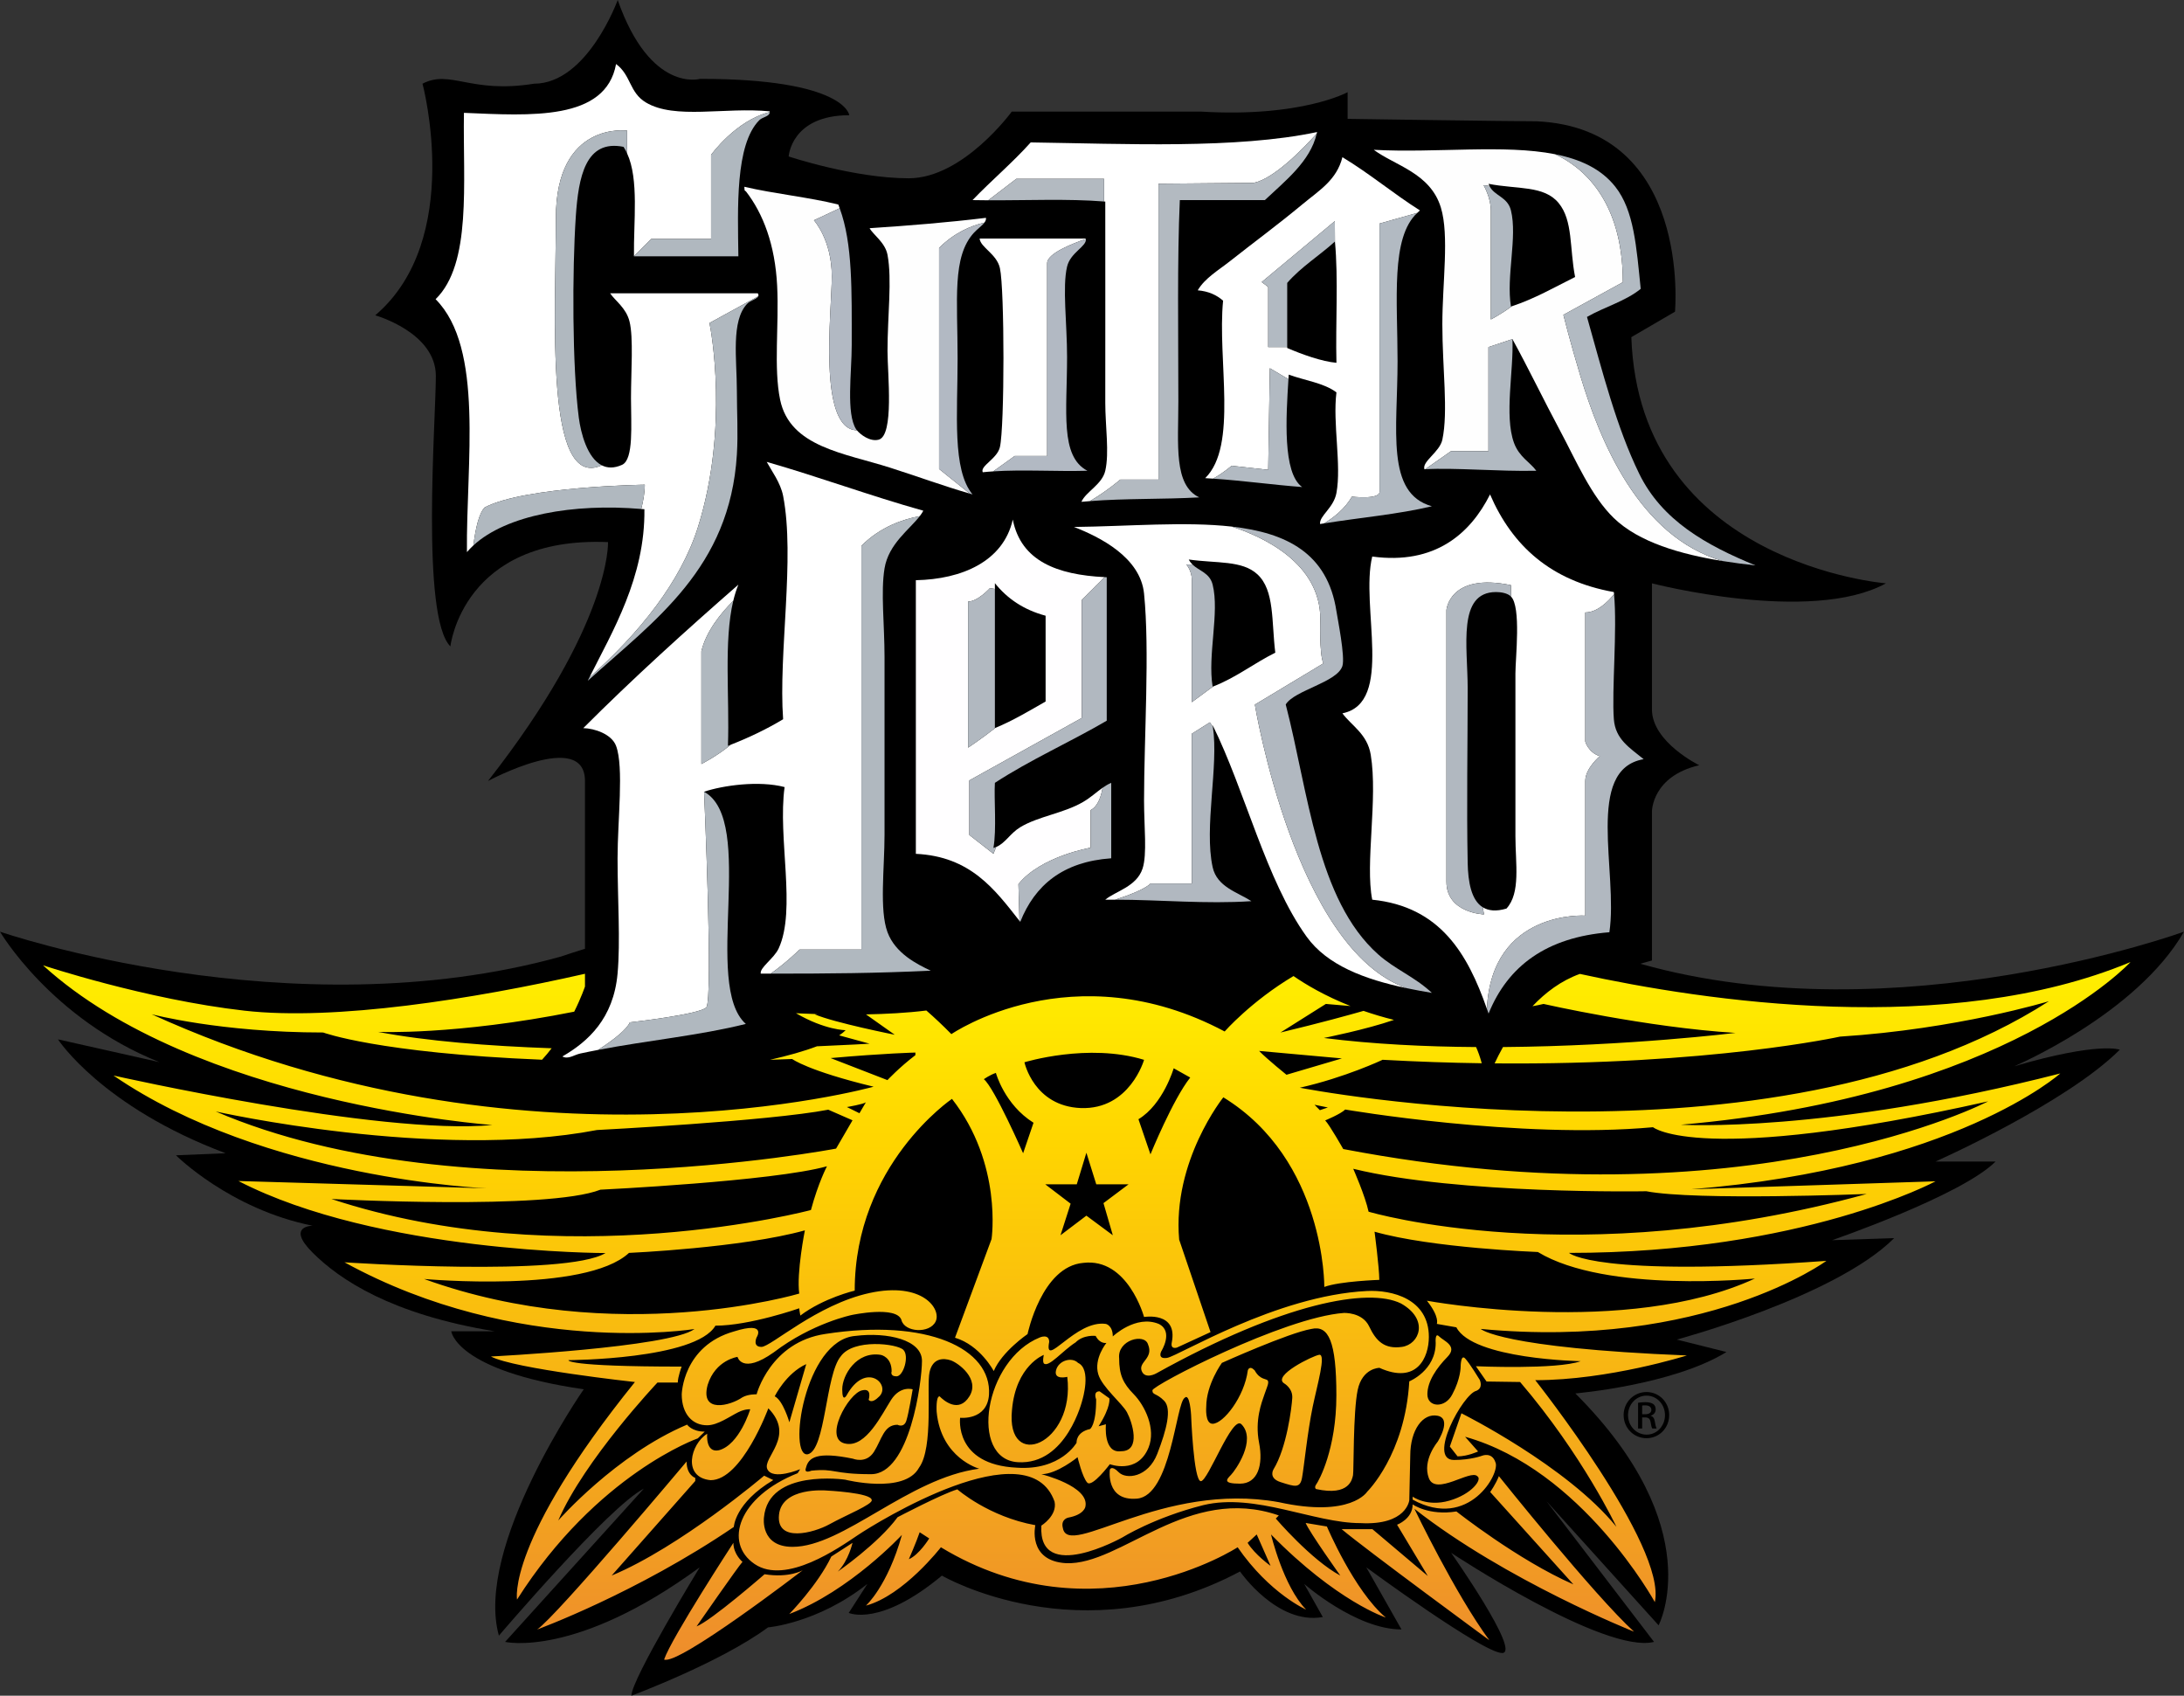 <?xml version="1.0" encoding="UTF-8"?>
<svg xmlns="http://www.w3.org/2000/svg" xmlns:xlink="http://www.w3.org/1999/xlink" width="450.32pt" height="349.57pt" viewBox="0 0 450.32 349.57" version="1.1">
<rect x="0" y="0" width="450.32" height="349.57" fill="#333333" stroke="none"/>
<defs>
<clipPath id="clip1">
  <path d="M 8 198 L 440 198 L 440 343 L 8 343 Z M 8 198 "/>
</clipPath>
<clipPath id="clip2">
  <path d="M 141.57 301.293 C 141.57 301.293 114.863 333.094 110.754 335.918 C 110.754 335.918 131.211 328.445 151.309 314.777 C 151.309 314.777 151.488 309.855 159.438 305.117 L 157.562 304.207 C 157.562 304.207 140.32 318.879 126.117 324.801 L 143.359 305.301 L 143.359 304.664 C 143.359 304.664 141.57 304.117 141.57 301.293 M 157.648 324.527 C 157.648 324.527 146.664 334.094 143.629 335.277 C 143.629 335.277 152.289 322.797 153.094 321.977 C 153.094 321.977 151.219 320.426 151.219 318.055 C 151.219 318.055 138.445 337.648 136.93 342.109 C 139.828 343.434 165.512 323.707 165.512 323.707 C 165.512 323.707 162.742 325.348 157.648 324.527 M 264.086 305.551 C 267.027 306.492 268.07 306.848 268.473 304.609 C 268.879 302.371 269.574 295.289 270.664 290.008 C 271.59 285.527 273.496 279.055 271.996 279.289 C 270.691 279.492 262.297 283.586 264.777 285.18 C 264.777 285.18 266.57 286.176 266.453 288.18 C 266.34 290.184 265.301 298.484 262.586 302.898 C 262.586 302.898 261.43 304.727 264.086 305.551 M 309.055 304.301 C 308.43 305.938 307.266 307.578 307.266 307.578 L 324.418 326.621 C 312.984 321.609 300.301 311.586 300.301 311.586 C 294.586 312.5 291.277 310.129 291.277 310.129 C 291.277 313.137 288.062 314.32 288.062 314.32 L 294.402 324.891 L 282.973 315.23 L 276.629 315.23 C 281.723 319.512 307.09 338.133 307.09 338.133 C 300.031 328.562 291.637 311.039 291.637 311.039 C 310.57 325.891 336.922 336.371 336.922 336.371 C 328.797 328.992 309.055 304.301 309.055 304.301 M 257.246 318.055 L 259.121 316.324 L 261.98 322.797 C 261.98 322.797 258.766 320.516 257.246 318.055 M 187.395 321.43 C 187.395 321.43 188.914 317.969 189.629 315.871 L 191.594 317.145 C 191.594 317.145 189.539 320.516 187.395 321.43 M 285.742 333.457 C 279.219 327.988 273.594 314.684 273.594 314.684 L 269.215 313.957 C 269.93 315.777 276.359 324.801 276.359 324.801 C 270.379 321.609 263.055 313.047 263.055 313.047 L 263.68 312.406 C 245.008 305.938 231.164 322.703 219.82 322.25 C 211.781 321.793 213.477 314.414 213.477 314.414 C 203.832 312.68 197.398 307.031 197.398 307.031 C 194.273 307.941 185.074 312.77 185.074 312.77 C 181.098 318.191 172.746 323.98 172.746 323.98 C 174.98 321.699 175.781 318.055 175.781 318.055 L 171.406 320.883 C 168.637 326.715 162.742 332.727 162.742 332.727 C 175.246 327.988 185.965 316.418 185.965 316.418 C 183.02 326.984 178.551 330.996 178.551 330.996 C 186.324 328.898 194.004 318.969 194.004 318.969 C 225.715 338.195 255.191 318.969 255.191 318.969 C 261.805 328.539 269.305 331.816 269.305 331.816 C 264.613 327.031 262.07 316.324 262.07 316.324 C 275.648 330.176 285.742 333.457 285.742 333.457 M 166.242 281.211 L 162.762 293.199 C 162.762 293.199 161.453 288.672 159.738 287.848 C 159.738 287.848 162.059 283.113 166.242 281.211 M 176.383 275.395 C 183.039 274.57 190.102 276.223 190.102 280.543 C 190.102 284.863 187.578 303.902 179.609 303.902 C 171.641 303.902 172.273 302.668 167.305 303.18 C 167.305 303.18 165.688 303.902 166.191 302.562 C 166.699 300.504 168.371 299.16 175.879 300.711 C 175.879 300.711 178.602 301.844 180.215 299.27 C 181.832 296.699 182.23 293.715 185.059 293.715 C 185.059 293.715 186.367 294.434 186.875 292.891 C 187.379 291.348 188.188 286.406 188.188 286.406 C 188.188 286.406 185.664 285.586 183.746 288.566 C 181.832 291.555 178.602 298.344 174.465 297.625 C 169.523 296.902 174.969 287.129 177.793 286.613 C 179.914 286.098 179.105 288.566 179.105 288.566 C 179.105 288.566 179.66 289.547 181.324 287.848 C 183.746 285.379 178.5 280.543 174.566 287.641 C 174.566 287.641 173.66 289.289 173.66 286.406 C 173.66 283.527 176.582 278.48 181.629 279.309 C 181.629 279.309 183.848 279.719 183.848 282.703 C 183.848 282.703 183.441 283.73 184.855 283.73 C 186.27 283.73 187.531 279.562 186.27 278.277 C 185.008 276.992 175.98 275.91 173.355 279.613 C 170.227 283.32 170.227 298.859 166.598 299.785 C 162.359 300.711 165.789 276.223 176.383 275.395 M 191.664 282.859 C 192.32 279.926 194.539 279.926 196.055 280.438 C 197.566 280.957 202.105 284.246 199.887 287.848 C 197.668 291.449 194.539 288.672 193.734 287.848 C 192.926 287.848 193.129 291.039 193.129 291.039 C 194.031 300.637 201.906 302.77 201.906 302.77 C 187.316 304.676 173.859 318.879 163.418 318.879 C 156.711 318.879 157.516 312.855 157.516 312.855 C 158.406 302.711 174.266 305.035 174.266 305.035 C 174.266 305.035 186.473 308.121 189.496 302.562 C 192.523 298.445 191.012 285.793 191.664 282.859 M 146.52 305.137 C 152.977 305.137 158.426 290.32 158.426 290.32 C 164.125 296.133 157.113 300.504 158.223 302.875 C 159.332 305.238 164.98 302.875 164.98 302.875 L 164.477 303.695 C 152.273 308.531 149.145 318.055 155.602 322.426 C 162.059 326.797 173.055 319.031 176.887 316.457 C 180.723 313.887 212.094 294.434 217.441 309.562 C 218.047 312.441 214.719 314.5 214.719 314.5 C 213.996 326.633 231.363 316.973 231.363 316.973 C 231.363 316.973 237.922 312.855 248.109 310.281 C 258.805 307.711 270.91 313.988 280.492 313.988 C 290.074 314.5 290.582 309.254 290.582 309.254 L 290.781 300.098 C 290.781 294.742 293.402 291.242 296.434 291.859 C 299.457 292.477 296.434 297.215 296.434 297.215 C 296.434 297.215 293.203 301.02 294.617 304.727 C 296.027 308.43 303.191 302.875 304.602 304.312 C 305.715 304.934 303.492 308.02 298.852 309.355 C 294.211 310.695 291.277 308.531 291.277 308.531 L 291.277 309.148 C 302.871 315.531 309.445 303.586 308.336 301.43 C 307.621 299.281 305.621 300.086 305.621 300.086 C 305.621 300.086 303.293 300.973 299.812 300.973 C 294.215 300.973 301.68 287.336 304.402 286.719 C 305.914 286.098 305.105 284.453 305.105 284.453 C 305.105 284.453 302.988 280.957 302.082 280.027 C 301.176 279.102 301.172 281.777 301.172 281.777 C 301.172 281.777 301.172 284.246 299.457 287.438 C 297.945 290.422 294.312 290.113 294.312 287.438 C 294.312 284.762 296.23 281.98 298.449 279.719 C 300.668 277.457 297.645 276.426 296.734 275.504 C 295.828 274.57 296.027 276.836 296.027 276.836 C 296.027 282.562 290.582 284.762 290.582 284.762 C 289.703 299.887 281.906 307.504 281.906 307.504 C 281.906 307.504 278.574 312.957 263.645 309.664 C 239.637 305.344 220.266 321.395 219.156 315.016 C 218.652 313.164 220.266 312.855 220.266 312.855 C 223.594 312.238 223.797 310.594 223.797 310.594 C 224.703 306.371 214.719 303.902 214.719 303.902 C 217.945 303.902 222.184 300.402 222.184 300.402 C 222.184 300.402 223.191 304.625 224.199 305.652 C 225.211 306.68 228.84 301.844 228.84 301.844 C 228.84 301.844 234.523 304.008 236.809 298.445 C 238.426 294.535 236.004 289.699 233.785 287.438 C 231.566 285.176 230.758 283.426 230.758 280.027 C 230.355 276.223 236.004 274.777 236.711 277.145 C 237.922 280.027 234.691 280.75 235.398 282.598 C 236.105 284.453 238.426 283.113 238.426 283.113 C 264.754 268.5 282.207 265.414 288.867 268.707 C 294.719 272 292.699 277.145 289.066 277.66 C 285.434 278.176 283.723 276.426 282.309 273.441 C 280.898 270.457 277.062 270.664 277.062 270.664 C 264.656 271.59 237.617 285.586 237.617 286.613 C 237.617 287.641 238.426 287.129 240.039 288.773 C 241.652 290.422 240.543 294.742 238.629 299.68 C 236.711 304.625 232.172 305.035 230.656 303.488 C 229.145 301.949 228.84 302.977 228.84 302.977 C 228.84 302.977 227.934 309.461 234.391 308.945 C 241.449 308.43 242.461 289.238 244.277 288.156 C 245.336 287.078 245.59 291.656 245.59 291.656 C 245.59 291.656 246.094 305.344 247.605 305.344 C 249.117 305.344 254.059 291.656 255.977 293.613 C 259.156 296.852 254.715 303.133 253.809 304.055 C 252.902 304.98 252.043 305.855 255.676 305.855 C 259.309 305.855 260.52 302.051 259.609 297.418 C 258.699 292.789 260.133 289.137 260.723 287.438 C 261.258 285.883 261.652 285.148 261.43 284.648 C 261.211 284.145 259.812 284.555 258.699 282.496 C 257.594 281.363 257.289 282.496 257.289 282.496 C 256.582 287.953 252.246 293.508 250.027 293.508 C 248.41 293.508 248.715 290.008 248.715 290.008 C 248.715 285.379 251.941 280.957 251.941 280.957 C 251.941 280.957 265.66 274.777 270.406 273.957 C 273.938 273.133 275.547 276.527 275.547 287.641 C 275.547 298.758 271.934 305.258 271.418 305.965 C 270.898 306.672 271.359 306.965 271.359 306.965 C 278.32 308.508 278.809 304.844 278.98 304.109 C 279.152 303.371 278.98 291.141 279.938 286.562 C 280.898 281.98 284.426 281.98 284.426 281.98 C 292.195 285.48 294.617 279.801 294.617 275.602 C 294.617 267.734 286.992 265.875 281.844 266.137 C 263.141 267.082 242.965 279.566 240.645 279.926 C 238.59 280.238 239.434 278.586 239.434 278.586 C 239.434 278.586 242.055 274.469 238.93 272.926 C 234.188 270.973 229.445 275.504 229.445 275.504 C 229.445 273.234 228.031 272.926 228.031 272.926 C 221.777 272 215.223 282.395 216.332 276.633 C 216.332 274.883 214.414 275.707 214.414 275.707 C 202.91 280.34 199.785 300.816 209.875 301.43 C 219.961 302.051 223.188 288.566 223.188 288.566 C 223.188 288.566 225.105 282.238 222.281 280.957 C 221.02 279.668 218.246 280.438 217.742 282.496 C 217.238 284.555 220.062 283.836 220.062 283.836 C 221.738 297.789 207.352 303.488 208.664 290.629 C 209.473 281.469 215.223 279.309 215.223 279.309 C 215.223 279.309 214.918 280.645 215.223 281.055 C 216.18 282.035 219.156 278.383 221.777 276.734 C 223.391 275.09 225.914 275.395 225.914 275.395 C 226.82 277.145 228.137 276.836 228.137 276.836 C 228.137 276.836 225.48 280.066 226.453 283.305 C 227.246 285.965 231.371 289.293 232.371 291.141 C 233.41 293.066 235.398 299.168 231.16 299.168 C 227.43 299.68 228.031 293.613 228.031 293.613 L 226.52 294.023 C 229.141 289.906 228.738 288.262 228.738 288.262 L 226.723 286.82 C 225.309 286.82 226.016 288.469 226.016 288.469 C 226.016 293.816 224.758 294.59 224.758 294.59 C 221.777 295.258 221.98 297.418 221.98 297.418 C 221.98 297.418 218.75 303.18 209.672 302.562 C 196.656 301.949 197.969 292.273 197.969 292.273 C 197.969 292.273 203.52 292.891 203.922 287.539 C 204.527 277.969 191.16 271.742 170.227 274.984 C 158.828 276.633 156.004 287.438 156.004 287.438 C 156.004 287.438 154.285 287.367 153.078 288.055 C 150.555 289.805 144.301 291.449 145.914 285.48 C 147.527 280.34 152.066 279.719 152.066 279.719 C 152.066 279.719 152.977 283.426 159.531 278.793 C 167.504 272.723 175.676 271.074 175.676 271.074 C 175.676 271.074 184.855 269.117 185.863 272.105 C 186.469 274.676 191.715 274.984 192.926 272.414 C 194.137 269.84 190.199 264.18 179.309 266.547 C 168.41 268.914 158.93 277.66 157.012 277.66 C 155.094 277.66 156.004 275.707 156.004 275.707 C 156.004 275.707 158.223 272.309 151.359 274.469 C 140.77 277.457 140.566 287.438 140.566 287.438 C 140.566 291.535 142.832 293.891 145.914 293.816 C 148.027 293.766 150.441 292.016 152.199 291.141 C 153.676 290.41 154.691 290.523 154.691 290.523 C 154.691 290.523 152.473 297.832 148.238 298.965 C 145.41 299.582 145.816 295.566 145.816 295.566 C 142.406 297.645 140.617 304.57 146.52 305.137 M 170.352 307.266 C 170.352 307.266 161.203 306.48 160.621 312.27 C 160.031 318.086 167.781 316.027 171.039 314.219 C 174.305 312.402 180.004 310.105 179.738 309.242 C 179.738 307.711 170.352 307.266 170.352 307.266 M 409.941 227.039 C 409.941 227.039 360.523 252.879 276.961 236.871 C 276.961 236.871 274.137 231.887 273.242 230.973 C 273.242 230.973 276.477 229.637 277.371 228.727 C 277.371 228.727 313.301 234.902 340.836 232.375 C 340.836 232.375 350.473 240.379 409.941 227.039 M 384.891 246.137 C 325.008 262.566 282.188 249.789 282.188 249.789 C 281.504 246.559 279.023 240.941 279.023 240.941 C 300.773 246.281 339.461 245.574 339.461 245.574 C 349.648 247.543 384.891 246.137 384.891 246.137 M 272.141 228.863 L 271.039 227.742 L 273.793 228.305 Z M 259.613 216.648 L 276.684 218.191 L 265.258 221.562 C 265.258 221.562 261.336 218.402 259.613 216.648 M 237.215 237.969 L 234.738 230.727 C 239.855 227.637 242.004 220.223 242.004 220.223 L 245.414 222.133 C 241.836 226.629 237.215 237.969 237.215 237.969 M 227.527 248.023 L 229.453 254.645 L 224.004 250.605 L 218.664 254.645 L 220.754 248.137 L 215.523 244.145 L 222.02 244.145 L 224.004 237.633 L 226.039 244.145 L 232.699 244.145 Z M 211.23 218.988 C 211.23 218.988 224.336 214.945 235.895 218.484 C 235.895 218.484 232.949 228.789 222.848 228.426 C 213.156 228.031 211.23 218.988 211.23 218.988 M 210.957 237.746 C 210.957 237.746 205.012 224.215 202.863 222.473 C 202.863 222.473 204.133 221.57 205.344 221.18 C 205.344 221.18 207.102 227.695 213.102 231.453 Z M 188.746 217.52 C 185.406 220.059 182.984 222.664 182.984 222.664 L 171.262 218.121 C 182.523 217.121 188.746 216.984 188.746 216.984 Z M 177.211 229.492 L 174.621 228.215 C 174.621 228.215 178.148 227.621 178.551 227.215 Z M 172.391 236.781 C 172.391 236.781 96.285 251.359 44.477 229.129 C 44.477 229.129 89.852 239.332 123.082 232.953 C 123.082 232.953 158.453 231.133 170.781 228.762 L 175.781 230.949 Z M 167.207 249.445 C 167.207 249.445 116.383 263.023 68.328 247.168 C 68.328 247.168 112.918 249.52 123.797 245.254 C 123.797 245.254 159.363 243.535 170.512 240.426 C 170.512 240.426 168.727 243.797 167.207 249.445 M 164.797 266.668 C 164.797 266.668 127.012 277.965 87.441 263.66 C 87.441 263.66 120.672 266.668 129.691 258.285 C 129.691 258.285 152.941 257.258 165.957 253.637 C 165.957 253.637 164.207 262.398 164.797 266.668 M 439.289 198.328 C 401.711 213.977 351.363 206.367 325.754 200.77 C 321.879 202.16 318.641 204.621 315.984 207.43 C 316.773 207.289 317.535 207.137 318.262 206.961 C 318.262 206.961 339.527 211.805 357.84 212.93 C 357.84 212.93 335.855 215.641 309.902 215.848 C 309.227 217.055 308.652 218.195 308.176 219.215 C 352.688 219.609 379.383 213.699 379.383 213.699 C 403.609 212.152 422.473 206.395 422.473 206.395 C 365.117 243.27 268.012 224.23 268.012 224.23 C 277.371 222.125 285.082 218.473 285.082 218.473 C 292.238 218.867 299.059 219.098 305.52 219.188 C 305.164 217.855 304.758 216.754 304.352 215.848 C 293.941 215.781 283.113 215.262 272.969 213.977 C 272.969 213.977 281.73 212.23 287.418 210.25 C 285.172 209.695 283.082 209.062 281.145 208.391 C 278.273 209.215 272.406 210.84 264.02 212.855 L 273.379 206.961 L 278.461 207.395 C 273.152 205.293 269.227 202.949 266.707 201.211 C 257.945 206.438 252.512 212.637 252.512 212.637 C 221.148 195.977 196.164 213.184 196.164 213.184 C 194.426 211.41 192.707 209.801 191.008 208.316 C 187 208.816 182.609 209.039 178.559 209.117 L 184.488 213.312 C 184.488 213.312 172.039 210.84 167.984 209.102 C 167.984 209.102 168.234 209.09 168.652 209.059 C 165.875 208.977 164.117 208.871 164.117 208.871 C 170.117 212.371 174.367 212.371 174.367 212.371 C 174.004 212.738 173.551 213.094 173.031 213.441 L 179.297 215.156 C 179.297 215.156 175.172 215.41 168.449 215.691 C 165.77 216.711 162.469 217.637 158.777 218.473 C 160.277 218.426 161.793 218.371 163.336 218.312 C 163.336 218.312 166.555 220.742 180.129 224.023 C 180.129 224.023 108.195 244.145 31.258 209.082 C 31.258 209.082 45.43 212.848 66.629 212.848 C 66.629 212.848 77.98 217.078 111.766 218.461 C 112.469 217.695 113.133 216.902 113.746 216.098 C 100.695 215.637 87.945 214.633 77.945 212.723 C 77.945 212.723 93.855 213.449 118.398 208.555 C 119.891 205.555 120.617 203.371 120.617 203.371 L 120.617 200.742 C 97.57 205.98 69.035 210.461 50.434 208.352 C 30.066 206.047 8.867 198.996 8.867 198.996 C 40.188 227.547 101.523 231.922 101.523 231.922 C 78.301 234.109 23.395 221.715 23.395 221.715 C 54.656 243.164 100.379 244.969 100.379 244.969 L 49.164 243.465 C 77.887 258.316 124.852 258.316 124.852 258.316 C 116.637 263.285 71.031 260.223 71.031 260.223 C 106.836 279.875 143.207 273.977 143.207 273.977 C 138.051 277.793 101.227 279.641 101.227 279.641 C 105.988 282.184 130.914 284.902 130.914 284.902 C 104.344 317.84 106.609 329.746 106.609 329.746 C 123.098 303.797 143.887 296.516 143.887 296.516 L 145.305 295.129 C 142.641 295.129 141.676 293.684 141.676 293.684 C 127.004 299.867 115.105 313.449 115.105 313.449 C 120.488 300.969 135.559 285.016 135.559 285.016 L 139.754 285.016 C 139.754 283.859 140.547 281.723 140.547 281.723 C 116.41 281.723 117.203 280.395 117.203 280.395 C 117.203 280.395 143.434 280.277 147.516 273.285 C 154.594 273.285 164.793 269.703 164.793 269.703 C 164.793 269.992 165.02 271.203 165.02 271.203 C 169.836 267.562 176.234 266.062 176.234 266.062 C 176.234 240.113 196.289 226.531 196.289 226.531 C 206.77 239.941 204.449 255.43 204.449 255.43 L 196.914 275.77 C 202.129 277.332 204.902 282.645 204.902 282.645 C 206.602 278.602 211.871 275.02 211.871 275.02 C 211.871 275.02 214.762 261.062 223.371 260.34 C 232.551 259.242 235.891 271.492 235.891 271.492 C 235.891 271.492 242.859 270.336 241.617 276.695 C 241.273 278.312 242.691 277.793 242.691 277.793 L 249.602 274.613 L 243.133 255.551 C 241.703 239.332 252.242 226.211 252.242 226.211 C 273.324 239.148 273.059 265.301 273.059 265.301 C 276.273 264.113 284.398 263.844 284.398 263.844 C 284.398 261.383 283.418 253.914 283.418 253.914 C 295.211 257.281 317.094 258.102 317.094 258.102 C 331.207 266.668 361.844 263.57 361.844 263.57 C 335.402 275.781 294.219 268.141 294.219 268.141 C 296.906 271.543 296.258 272.918 296.258 272.918 L 300.289 273.625 C 303.676 280.223 325.922 280.605 325.922 280.605 C 320.996 282.383 304.32 281.648 304.32 281.648 L 306.512 284.797 L 313.43 284.898 C 326.371 300.027 333.289 314.754 333.289 314.754 C 323.137 302.215 301.332 291.348 301.332 291.348 L 298.945 298.199 L 300.535 300.23 C 302.629 300.23 304.77 299.215 304.77 299.215 L 302.09 296.188 C 326.203 302.93 341.211 330.27 341.211 330.27 C 343.715 318.785 316.559 284.523 316.559 284.523 C 331.742 284.523 347.82 279.426 347.82 279.426 C 309.32 277.875 305.305 273.957 305.305 273.957 C 351.57 278.332 376.582 259.926 376.582 259.926 C 328.703 263.387 323.523 258.285 323.523 258.285 C 371.762 258.285 399.09 243.523 399.09 243.523 L 348.715 245.164 C 403.023 240.789 424.816 221.289 424.816 221.289 C 376.402 233.684 346.57 231.859 346.57 231.859 C 413.922 226.027 439.289 198.328 439.289 198.328 "/>
</clipPath>
<clipPath id="clip3">
  <path d="M 141.57 301.293 C 141.57 301.293 114.863 333.094 110.754 335.918 C 110.754 335.918 131.211 328.445 151.309 314.777 C 151.309 314.777 151.488 309.855 159.438 305.117 L 157.562 304.207 C 157.562 304.207 140.32 318.879 126.117 324.801 L 143.359 305.301 L 143.359 304.664 C 143.359 304.664 141.57 304.117 141.57 301.293 M 157.648 324.527 C 157.648 324.527 146.664 334.094 143.629 335.277 C 143.629 335.277 152.289 322.797 153.094 321.977 C 153.094 321.977 151.219 320.426 151.219 318.055 C 151.219 318.055 138.445 337.648 136.93 342.109 C 139.828 343.434 165.512 323.707 165.512 323.707 C 165.512 323.707 162.742 325.348 157.648 324.527 M 264.086 305.551 C 267.027 306.492 268.07 306.848 268.473 304.609 C 268.879 302.371 269.574 295.289 270.664 290.008 C 271.59 285.527 273.496 279.055 271.996 279.289 C 270.691 279.492 262.297 283.586 264.777 285.18 C 264.777 285.18 266.57 286.176 266.453 288.18 C 266.34 290.184 265.301 298.484 262.586 302.898 C 262.586 302.898 261.43 304.727 264.086 305.551 M 309.055 304.301 C 308.43 305.938 307.266 307.578 307.266 307.578 L 324.418 326.621 C 312.984 321.609 300.301 311.586 300.301 311.586 C 294.586 312.5 291.277 310.129 291.277 310.129 C 291.277 313.137 288.062 314.32 288.062 314.32 L 294.402 324.891 L 282.973 315.23 L 276.629 315.23 C 281.723 319.512 307.09 338.133 307.09 338.133 C 300.031 328.562 291.637 311.039 291.637 311.039 C 310.57 325.891 336.922 336.371 336.922 336.371 C 328.797 328.992 309.055 304.301 309.055 304.301 M 257.246 318.055 L 259.121 316.324 L 261.98 322.797 C 261.98 322.797 258.766 320.516 257.246 318.055 M 187.395 321.43 C 187.395 321.43 188.914 317.969 189.629 315.871 L 191.594 317.145 C 191.594 317.145 189.539 320.516 187.395 321.43 M 285.742 333.457 C 279.219 327.988 273.594 314.684 273.594 314.684 L 269.215 313.957 C 269.93 315.777 276.359 324.801 276.359 324.801 C 270.379 321.609 263.055 313.047 263.055 313.047 L 263.68 312.406 C 245.008 305.938 231.164 322.703 219.82 322.25 C 211.781 321.793 213.477 314.414 213.477 314.414 C 203.832 312.68 197.398 307.031 197.398 307.031 C 194.273 307.941 185.074 312.77 185.074 312.77 C 181.098 318.191 172.746 323.98 172.746 323.98 C 174.98 321.699 175.781 318.055 175.781 318.055 L 171.406 320.883 C 168.637 326.715 162.742 332.727 162.742 332.727 C 175.246 327.988 185.965 316.418 185.965 316.418 C 183.02 326.984 178.551 330.996 178.551 330.996 C 186.324 328.898 194.004 318.969 194.004 318.969 C 225.715 338.195 255.191 318.969 255.191 318.969 C 261.805 328.539 269.305 331.816 269.305 331.816 C 264.613 327.031 262.07 316.324 262.07 316.324 C 275.648 330.176 285.742 333.457 285.742 333.457 M 166.242 281.211 L 162.762 293.199 C 162.762 293.199 161.453 288.672 159.738 287.848 C 159.738 287.848 162.059 283.113 166.242 281.211 M 176.383 275.395 C 183.039 274.57 190.102 276.223 190.102 280.543 C 190.102 284.863 187.578 303.902 179.609 303.902 C 171.641 303.902 172.273 302.668 167.305 303.18 C 167.305 303.18 165.688 303.902 166.191 302.562 C 166.699 300.504 168.371 299.16 175.879 300.711 C 175.879 300.711 178.602 301.844 180.215 299.27 C 181.832 296.699 182.23 293.715 185.059 293.715 C 185.059 293.715 186.367 294.434 186.875 292.891 C 187.379 291.348 188.188 286.406 188.188 286.406 C 188.188 286.406 185.664 285.586 183.746 288.566 C 181.832 291.555 178.602 298.344 174.465 297.625 C 169.523 296.902 174.969 287.129 177.793 286.613 C 179.914 286.098 179.105 288.566 179.105 288.566 C 179.105 288.566 179.66 289.547 181.324 287.848 C 183.746 285.379 178.5 280.543 174.566 287.641 C 174.566 287.641 173.66 289.289 173.66 286.406 C 173.66 283.527 176.582 278.48 181.629 279.309 C 181.629 279.309 183.848 279.719 183.848 282.703 C 183.848 282.703 183.441 283.73 184.855 283.73 C 186.27 283.73 187.531 279.562 186.27 278.277 C 185.008 276.992 175.98 275.91 173.355 279.613 C 170.227 283.32 170.227 298.859 166.598 299.785 C 162.359 300.711 165.789 276.223 176.383 275.395 M 191.664 282.859 C 192.32 279.926 194.539 279.926 196.055 280.438 C 197.566 280.957 202.105 284.246 199.887 287.848 C 197.668 291.449 194.539 288.672 193.734 287.848 C 192.926 287.848 193.129 291.039 193.129 291.039 C 194.031 300.637 201.906 302.77 201.906 302.77 C 187.316 304.676 173.859 318.879 163.418 318.879 C 156.711 318.879 157.516 312.855 157.516 312.855 C 158.406 302.711 174.266 305.035 174.266 305.035 C 174.266 305.035 186.473 308.121 189.496 302.562 C 192.523 298.445 191.012 285.793 191.664 282.859 M 146.52 305.137 C 152.977 305.137 158.426 290.32 158.426 290.32 C 164.125 296.133 157.113 300.504 158.223 302.875 C 159.332 305.238 164.98 302.875 164.98 302.875 L 164.477 303.695 C 152.273 308.531 149.145 318.055 155.602 322.426 C 162.059 326.797 173.055 319.031 176.887 316.457 C 180.723 313.887 212.094 294.434 217.441 309.562 C 218.047 312.441 214.719 314.5 214.719 314.5 C 213.996 326.633 231.363 316.973 231.363 316.973 C 231.363 316.973 237.922 312.855 248.109 310.281 C 258.805 307.711 270.91 313.988 280.492 313.988 C 290.074 314.5 290.582 309.254 290.582 309.254 L 290.781 300.098 C 290.781 294.742 293.402 291.242 296.434 291.859 C 299.457 292.477 296.434 297.215 296.434 297.215 C 296.434 297.215 293.203 301.02 294.617 304.727 C 296.027 308.43 303.191 302.875 304.602 304.312 C 305.715 304.934 303.492 308.02 298.852 309.355 C 294.211 310.695 291.277 308.531 291.277 308.531 L 291.277 309.148 C 302.871 315.531 309.445 303.586 308.336 301.43 C 307.621 299.281 305.621 300.086 305.621 300.086 C 305.621 300.086 303.293 300.973 299.812 300.973 C 294.215 300.973 301.68 287.336 304.402 286.719 C 305.914 286.098 305.105 284.453 305.105 284.453 C 305.105 284.453 302.988 280.957 302.082 280.027 C 301.176 279.102 301.172 281.777 301.172 281.777 C 301.172 281.777 301.172 284.246 299.457 287.438 C 297.945 290.422 294.312 290.113 294.312 287.438 C 294.312 284.762 296.23 281.98 298.449 279.719 C 300.668 277.457 297.645 276.426 296.734 275.504 C 295.828 274.57 296.027 276.836 296.027 276.836 C 296.027 282.562 290.582 284.762 290.582 284.762 C 289.703 299.887 281.906 307.504 281.906 307.504 C 281.906 307.504 278.574 312.957 263.645 309.664 C 239.637 305.344 220.266 321.395 219.156 315.016 C 218.652 313.164 220.266 312.855 220.266 312.855 C 223.594 312.238 223.797 310.594 223.797 310.594 C 224.703 306.371 214.719 303.902 214.719 303.902 C 217.945 303.902 222.184 300.402 222.184 300.402 C 222.184 300.402 223.191 304.625 224.199 305.652 C 225.211 306.68 228.84 301.844 228.84 301.844 C 228.84 301.844 234.523 304.008 236.809 298.445 C 238.426 294.535 236.004 289.699 233.785 287.438 C 231.566 285.176 230.758 283.426 230.758 280.027 C 230.355 276.223 236.004 274.777 236.711 277.145 C 237.922 280.027 234.691 280.75 235.398 282.598 C 236.105 284.453 238.426 283.113 238.426 283.113 C 264.754 268.5 282.207 265.414 288.867 268.707 C 294.719 272 292.699 277.145 289.066 277.66 C 285.434 278.176 283.723 276.426 282.309 273.441 C 280.898 270.457 277.062 270.664 277.062 270.664 C 264.656 271.59 237.617 285.586 237.617 286.613 C 237.617 287.641 238.426 287.129 240.039 288.773 C 241.652 290.422 240.543 294.742 238.629 299.68 C 236.711 304.625 232.172 305.035 230.656 303.488 C 229.145 301.949 228.84 302.977 228.84 302.977 C 228.84 302.977 227.934 309.461 234.391 308.945 C 241.449 308.43 242.461 289.238 244.277 288.156 C 245.336 287.078 245.59 291.656 245.59 291.656 C 245.59 291.656 246.094 305.344 247.605 305.344 C 249.117 305.344 254.059 291.656 255.977 293.613 C 259.156 296.852 254.715 303.133 253.809 304.055 C 252.902 304.98 252.043 305.855 255.676 305.855 C 259.309 305.855 260.52 302.051 259.609 297.418 C 258.699 292.789 260.133 289.137 260.723 287.438 C 261.258 285.883 261.652 285.148 261.43 284.648 C 261.211 284.145 259.812 284.555 258.699 282.496 C 257.594 281.363 257.289 282.496 257.289 282.496 C 256.582 287.953 252.246 293.508 250.027 293.508 C 248.41 293.508 248.715 290.008 248.715 290.008 C 248.715 285.379 251.941 280.957 251.941 280.957 C 251.941 280.957 265.66 274.777 270.406 273.957 C 273.938 273.133 275.547 276.527 275.547 287.641 C 275.547 298.758 271.934 305.258 271.418 305.965 C 270.898 306.672 271.359 306.965 271.359 306.965 C 278.32 308.508 278.809 304.844 278.98 304.109 C 279.152 303.371 278.98 291.141 279.938 286.562 C 280.898 281.98 284.426 281.98 284.426 281.98 C 292.195 285.48 294.617 279.801 294.617 275.602 C 294.617 267.734 286.992 265.875 281.844 266.137 C 263.141 267.082 242.965 279.566 240.645 279.926 C 238.59 280.238 239.434 278.586 239.434 278.586 C 239.434 278.586 242.055 274.469 238.93 272.926 C 234.188 270.973 229.445 275.504 229.445 275.504 C 229.445 273.234 228.031 272.926 228.031 272.926 C 221.777 272 215.223 282.395 216.332 276.633 C 216.332 274.883 214.414 275.707 214.414 275.707 C 202.91 280.34 199.785 300.816 209.875 301.43 C 219.961 302.051 223.188 288.566 223.188 288.566 C 223.188 288.566 225.105 282.238 222.281 280.957 C 221.02 279.668 218.246 280.438 217.742 282.496 C 217.238 284.555 220.062 283.836 220.062 283.836 C 221.738 297.789 207.352 303.488 208.664 290.629 C 209.473 281.469 215.223 279.309 215.223 279.309 C 215.223 279.309 214.918 280.645 215.223 281.055 C 216.18 282.035 219.156 278.383 221.777 276.734 C 223.391 275.09 225.914 275.395 225.914 275.395 C 226.82 277.145 228.137 276.836 228.137 276.836 C 228.137 276.836 225.48 280.066 226.453 283.305 C 227.246 285.965 231.371 289.293 232.371 291.141 C 233.41 293.066 235.398 299.168 231.16 299.168 C 227.43 299.68 228.031 293.613 228.031 293.613 L 226.52 294.023 C 229.141 289.906 228.738 288.262 228.738 288.262 L 226.723 286.82 C 225.309 286.82 226.016 288.469 226.016 288.469 C 226.016 293.816 224.758 294.59 224.758 294.59 C 221.777 295.258 221.98 297.418 221.98 297.418 C 221.98 297.418 218.75 303.18 209.672 302.562 C 196.656 301.949 197.969 292.273 197.969 292.273 C 197.969 292.273 203.52 292.891 203.922 287.539 C 204.527 277.969 191.16 271.742 170.227 274.984 C 158.828 276.633 156.004 287.438 156.004 287.438 C 156.004 287.438 154.285 287.367 153.078 288.055 C 150.555 289.805 144.301 291.449 145.914 285.48 C 147.527 280.34 152.066 279.719 152.066 279.719 C 152.066 279.719 152.977 283.426 159.531 278.793 C 167.504 272.723 175.676 271.074 175.676 271.074 C 175.676 271.074 184.855 269.117 185.863 272.105 C 186.469 274.676 191.715 274.984 192.926 272.414 C 194.137 269.84 190.199 264.18 179.309 266.547 C 168.41 268.914 158.93 277.66 157.012 277.66 C 155.094 277.66 156.004 275.707 156.004 275.707 C 156.004 275.707 158.223 272.309 151.359 274.469 C 140.77 277.457 140.566 287.438 140.566 287.438 C 140.566 291.535 142.832 293.891 145.914 293.816 C 148.027 293.766 150.441 292.016 152.199 291.141 C 153.676 290.41 154.691 290.523 154.691 290.523 C 154.691 290.523 152.473 297.832 148.238 298.965 C 145.41 299.582 145.816 295.566 145.816 295.566 C 142.406 297.645 140.617 304.57 146.52 305.137 M 170.352 307.266 C 170.352 307.266 161.203 306.48 160.621 312.27 C 160.031 318.086 167.781 316.027 171.039 314.219 C 174.305 312.402 180.004 310.105 179.738 309.242 C 179.738 307.711 170.352 307.266 170.352 307.266 M 409.941 227.039 C 409.941 227.039 360.523 252.879 276.961 236.871 C 276.961 236.871 274.137 231.887 273.242 230.973 C 273.242 230.973 276.477 229.637 277.371 228.727 C 277.371 228.727 313.301 234.902 340.836 232.375 C 340.836 232.375 350.473 240.379 409.941 227.039 M 384.891 246.137 C 325.008 262.566 282.188 249.789 282.188 249.789 C 281.504 246.559 279.023 240.941 279.023 240.941 C 300.773 246.281 339.461 245.574 339.461 245.574 C 349.648 247.543 384.891 246.137 384.891 246.137 M 272.141 228.863 L 271.039 227.742 L 273.793 228.305 Z M 259.613 216.648 L 276.684 218.191 L 265.258 221.562 C 265.258 221.562 261.336 218.402 259.613 216.648 M 237.215 237.969 L 234.738 230.727 C 239.855 227.637 242.004 220.223 242.004 220.223 L 245.414 222.133 C 241.836 226.629 237.215 237.969 237.215 237.969 M 227.527 248.023 L 229.453 254.645 L 224.004 250.605 L 218.664 254.645 L 220.754 248.137 L 215.523 244.145 L 222.02 244.145 L 224.004 237.633 L 226.039 244.145 L 232.699 244.145 Z M 211.23 218.988 C 211.23 218.988 224.336 214.945 235.895 218.484 C 235.895 218.484 232.949 228.789 222.848 228.426 C 213.156 228.031 211.23 218.988 211.23 218.988 M 210.957 237.746 C 210.957 237.746 205.012 224.215 202.863 222.473 C 202.863 222.473 204.133 221.57 205.344 221.18 C 205.344 221.18 207.102 227.695 213.102 231.453 Z M 188.746 217.52 C 185.406 220.059 182.984 222.664 182.984 222.664 L 171.262 218.121 C 182.523 217.121 188.746 216.984 188.746 216.984 Z M 177.211 229.492 L 174.621 228.215 C 174.621 228.215 178.148 227.621 178.551 227.215 Z M 172.391 236.781 C 172.391 236.781 96.285 251.359 44.477 229.129 C 44.477 229.129 89.852 239.332 123.082 232.953 C 123.082 232.953 158.453 231.133 170.781 228.762 L 175.781 230.949 Z M 167.207 249.445 C 167.207 249.445 116.383 263.023 68.328 247.168 C 68.328 247.168 112.918 249.52 123.797 245.254 C 123.797 245.254 159.363 243.535 170.512 240.426 C 170.512 240.426 168.727 243.797 167.207 249.445 M 164.797 266.668 C 164.797 266.668 127.012 277.965 87.441 263.66 C 87.441 263.66 120.672 266.668 129.691 258.285 C 129.691 258.285 152.941 257.258 165.957 253.637 C 165.957 253.637 164.207 262.398 164.797 266.668 M 439.289 198.328 C 401.711 213.977 351.363 206.367 325.754 200.77 C 321.879 202.16 318.641 204.621 315.984 207.43 C 316.773 207.289 317.535 207.137 318.262 206.961 C 318.262 206.961 339.527 211.805 357.84 212.93 C 357.84 212.93 335.855 215.641 309.902 215.848 C 309.227 217.055 308.652 218.195 308.176 219.215 C 352.688 219.609 379.383 213.699 379.383 213.699 C 403.609 212.152 422.473 206.395 422.473 206.395 C 365.117 243.27 268.012 224.23 268.012 224.23 C 277.371 222.125 285.082 218.473 285.082 218.473 C 292.238 218.867 299.059 219.098 305.52 219.188 C 305.164 217.855 304.758 216.754 304.352 215.848 C 293.941 215.781 283.113 215.262 272.969 213.977 C 272.969 213.977 281.73 212.23 287.418 210.25 C 285.172 209.695 283.082 209.062 281.145 208.391 C 278.273 209.215 272.406 210.84 264.02 212.855 L 273.379 206.961 L 278.461 207.395 C 273.152 205.293 269.227 202.949 266.707 201.211 C 257.945 206.438 252.512 212.637 252.512 212.637 C 221.148 195.977 196.164 213.184 196.164 213.184 C 194.426 211.41 192.707 209.801 191.008 208.316 C 187 208.816 182.609 209.039 178.559 209.117 L 184.488 213.312 C 184.488 213.312 172.039 210.84 167.984 209.102 C 167.984 209.102 168.234 209.09 168.652 209.059 C 165.875 208.977 164.117 208.871 164.117 208.871 C 170.117 212.371 174.367 212.371 174.367 212.371 C 174.004 212.738 173.551 213.094 173.031 213.441 L 179.297 215.156 C 179.297 215.156 175.172 215.41 168.449 215.691 C 165.77 216.711 162.469 217.637 158.777 218.473 C 160.277 218.426 161.793 218.371 163.336 218.312 C 163.336 218.312 166.555 220.742 180.129 224.023 C 180.129 224.023 108.195 244.145 31.258 209.082 C 31.258 209.082 45.43 212.848 66.629 212.848 C 66.629 212.848 77.98 217.078 111.766 218.461 C 112.469 217.695 113.133 216.902 113.746 216.098 C 100.695 215.637 87.945 214.633 77.945 212.723 C 77.945 212.723 93.855 213.449 118.398 208.555 C 119.891 205.555 120.617 203.371 120.617 203.371 L 120.617 200.742 C 97.57 205.98 69.035 210.461 50.434 208.352 C 30.066 206.047 8.867 198.996 8.867 198.996 C 40.188 227.547 101.523 231.922 101.523 231.922 C 78.301 234.109 23.395 221.715 23.395 221.715 C 54.656 243.164 100.379 244.969 100.379 244.969 L 49.164 243.465 C 77.887 258.316 124.852 258.316 124.852 258.316 C 116.637 263.285 71.031 260.223 71.031 260.223 C 106.836 279.875 143.207 273.977 143.207 273.977 C 138.051 277.793 101.227 279.641 101.227 279.641 C 105.988 282.184 130.914 284.902 130.914 284.902 C 104.344 317.84 106.609 329.746 106.609 329.746 C 123.098 303.797 143.887 296.516 143.887 296.516 L 145.305 295.129 C 142.641 295.129 141.676 293.684 141.676 293.684 C 127.004 299.867 115.105 313.449 115.105 313.449 C 120.488 300.969 135.559 285.016 135.559 285.016 L 139.754 285.016 C 139.754 283.859 140.547 281.723 140.547 281.723 C 116.41 281.723 117.203 280.395 117.203 280.395 C 117.203 280.395 143.434 280.277 147.516 273.285 C 154.594 273.285 164.793 269.703 164.793 269.703 C 164.793 269.992 165.02 271.203 165.02 271.203 C 169.836 267.562 176.234 266.062 176.234 266.062 C 176.234 240.113 196.289 226.531 196.289 226.531 C 206.77 239.941 204.449 255.43 204.449 255.43 L 196.914 275.77 C 202.129 277.332 204.902 282.645 204.902 282.645 C 206.602 278.602 211.871 275.02 211.871 275.02 C 211.871 275.02 214.762 261.062 223.371 260.34 C 232.551 259.242 235.891 271.492 235.891 271.492 C 235.891 271.492 242.859 270.336 241.617 276.695 C 241.273 278.312 242.691 277.793 242.691 277.793 L 249.602 274.613 L 243.133 255.551 C 241.703 239.332 252.242 226.211 252.242 226.211 C 273.324 239.148 273.059 265.301 273.059 265.301 C 276.273 264.113 284.398 263.844 284.398 263.844 C 284.398 261.383 283.418 253.914 283.418 253.914 C 295.211 257.281 317.094 258.102 317.094 258.102 C 331.207 266.668 361.844 263.57 361.844 263.57 C 335.402 275.781 294.219 268.141 294.219 268.141 C 296.906 271.543 296.258 272.918 296.258 272.918 L 300.289 273.625 C 303.676 280.223 325.922 280.605 325.922 280.605 C 320.996 282.383 304.32 281.648 304.32 281.648 L 306.512 284.797 L 313.43 284.898 C 326.371 300.027 333.289 314.754 333.289 314.754 C 323.137 302.215 301.332 291.348 301.332 291.348 L 298.945 298.199 L 300.535 300.23 C 302.629 300.23 304.77 299.215 304.77 299.215 L 302.09 296.188 C 326.203 302.93 341.211 330.27 341.211 330.27 C 343.715 318.785 316.559 284.523 316.559 284.523 C 331.742 284.523 347.82 279.426 347.82 279.426 C 309.32 277.875 305.305 273.957 305.305 273.957 C 351.57 278.332 376.582 259.926 376.582 259.926 C 328.703 263.387 323.523 258.285 323.523 258.285 C 371.762 258.285 399.09 243.523 399.09 243.523 L 348.715 245.164 C 403.023 240.789 424.816 221.289 424.816 221.289 C 376.402 233.684 346.57 231.859 346.57 231.859 C 413.922 226.027 439.289 198.328 439.289 198.328 "/>
</clipPath>
<linearGradient id="linear0" gradientUnits="userSpaceOnUse" x1="-0.009" y1="0" x2="1.016" y2="0" gradientTransform="matrix(0,-143.844,143.844,0,224.077,342.175)">
<stop offset="0" style="stop-color:rgb(93.332%,55.293%,17.255%);stop-opacity:1;"/>
<stop offset="0.016" style="stop-color:rgb(93.365%,55.432%,17.169%);stop-opacity:1;"/>
<stop offset="0.023" style="stop-color:rgb(93.434%,55.725%,16.989%);stop-opacity:1;"/>
<stop offset="0.031" style="stop-color:rgb(93.507%,56.033%,16.801%);stop-opacity:1;"/>
<stop offset="0.039" style="stop-color:rgb(93.579%,56.34%,16.614%);stop-opacity:1;"/>
<stop offset="0.047" style="stop-color:rgb(93.652%,56.647%,16.426%);stop-opacity:1;"/>
<stop offset="0.055" style="stop-color:rgb(93.724%,56.955%,16.238%);stop-opacity:1;"/>
<stop offset="0.062" style="stop-color:rgb(93.797%,57.262%,16.051%);stop-opacity:1;"/>
<stop offset="0.07" style="stop-color:rgb(93.869%,57.568%,15.863%);stop-opacity:1;"/>
<stop offset="0.078" style="stop-color:rgb(93.942%,57.877%,15.675%);stop-opacity:1;"/>
<stop offset="0.086" style="stop-color:rgb(94.014%,58.183%,15.488%);stop-opacity:1;"/>
<stop offset="0.094" style="stop-color:rgb(94.087%,58.49%,15.298%);stop-opacity:1;"/>
<stop offset="0.102" style="stop-color:rgb(94.16%,58.798%,15.111%);stop-opacity:1;"/>
<stop offset="0.109" style="stop-color:rgb(94.232%,59.105%,14.923%);stop-opacity:1;"/>
<stop offset="0.117" style="stop-color:rgb(94.305%,59.413%,14.735%);stop-opacity:1;"/>
<stop offset="0.125" style="stop-color:rgb(94.377%,59.72%,14.548%);stop-opacity:1;"/>
<stop offset="0.133" style="stop-color:rgb(94.45%,60.027%,14.36%);stop-opacity:1;"/>
<stop offset="0.141" style="stop-color:rgb(94.522%,60.335%,14.172%);stop-opacity:1;"/>
<stop offset="0.148" style="stop-color:rgb(94.595%,60.641%,13.985%);stop-opacity:1;"/>
<stop offset="0.156" style="stop-color:rgb(94.667%,60.948%,13.797%);stop-opacity:1;"/>
<stop offset="0.164" style="stop-color:rgb(94.74%,61.256%,13.609%);stop-opacity:1;"/>
<stop offset="0.172" style="stop-color:rgb(94.812%,61.563%,13.422%);stop-opacity:1;"/>
<stop offset="0.18" style="stop-color:rgb(94.885%,61.87%,13.234%);stop-opacity:1;"/>
<stop offset="0.188" style="stop-color:rgb(94.958%,62.178%,13.046%);stop-opacity:1;"/>
<stop offset="0.195" style="stop-color:rgb(95.03%,62.485%,12.859%);stop-opacity:1;"/>
<stop offset="0.203" style="stop-color:rgb(95.103%,62.793%,12.671%);stop-opacity:1;"/>
<stop offset="0.211" style="stop-color:rgb(95.175%,63.1%,12.483%);stop-opacity:1;"/>
<stop offset="0.219" style="stop-color:rgb(95.248%,63.406%,12.296%);stop-opacity:1;"/>
<stop offset="0.227" style="stop-color:rgb(95.32%,63.715%,12.106%);stop-opacity:1;"/>
<stop offset="0.234" style="stop-color:rgb(95.393%,64.021%,11.919%);stop-opacity:1;"/>
<stop offset="0.242" style="stop-color:rgb(95.465%,64.328%,11.731%);stop-opacity:1;"/>
<stop offset="0.25" style="stop-color:rgb(95.538%,64.636%,11.543%);stop-opacity:1;"/>
<stop offset="0.258" style="stop-color:rgb(95.61%,64.943%,11.356%);stop-opacity:1;"/>
<stop offset="0.266" style="stop-color:rgb(95.683%,65.251%,11.168%);stop-opacity:1;"/>
<stop offset="0.273" style="stop-color:rgb(95.757%,65.558%,10.98%);stop-opacity:1;"/>
<stop offset="0.281" style="stop-color:rgb(95.828%,65.865%,10.793%);stop-opacity:1;"/>
<stop offset="0.289" style="stop-color:rgb(95.901%,66.173%,10.605%);stop-opacity:1;"/>
<stop offset="0.297" style="stop-color:rgb(95.973%,66.479%,10.417%);stop-opacity:1;"/>
<stop offset="0.305" style="stop-color:rgb(96.046%,66.786%,10.229%);stop-opacity:1;"/>
<stop offset="0.312" style="stop-color:rgb(96.118%,67.094%,10.042%);stop-opacity:1;"/>
<stop offset="0.32" style="stop-color:rgb(96.191%,67.401%,9.854%);stop-opacity:1;"/>
<stop offset="0.328" style="stop-color:rgb(96.263%,67.708%,9.666%);stop-opacity:1;"/>
<stop offset="0.336" style="stop-color:rgb(96.336%,68.016%,9.479%);stop-opacity:1;"/>
<stop offset="0.344" style="stop-color:rgb(96.408%,68.323%,9.291%);stop-opacity:1;"/>
<stop offset="0.352" style="stop-color:rgb(96.481%,68.631%,9.103%);stop-opacity:1;"/>
<stop offset="0.359" style="stop-color:rgb(96.555%,68.938%,8.916%);stop-opacity:1;"/>
<stop offset="0.367" style="stop-color:rgb(96.626%,69.244%,8.727%);stop-opacity:1;"/>
<stop offset="0.375" style="stop-color:rgb(96.7%,69.553%,8.539%);stop-opacity:1;"/>
<stop offset="0.383" style="stop-color:rgb(96.771%,69.859%,8.351%);stop-opacity:1;"/>
<stop offset="0.391" style="stop-color:rgb(96.844%,70.166%,8.163%);stop-opacity:1;"/>
<stop offset="0.398" style="stop-color:rgb(96.916%,70.474%,7.976%);stop-opacity:1;"/>
<stop offset="0.406" style="stop-color:rgb(96.989%,70.781%,7.788%);stop-opacity:1;"/>
<stop offset="0.414" style="stop-color:rgb(97.061%,71.088%,7.6%);stop-opacity:1;"/>
<stop offset="0.422" style="stop-color:rgb(97.134%,71.396%,7.413%);stop-opacity:1;"/>
<stop offset="0.43" style="stop-color:rgb(97.206%,71.703%,7.225%);stop-opacity:1;"/>
<stop offset="0.438" style="stop-color:rgb(97.279%,72.011%,7.037%);stop-opacity:1;"/>
<stop offset="0.445" style="stop-color:rgb(97.353%,72.318%,6.85%);stop-opacity:1;"/>
<stop offset="0.453" style="stop-color:rgb(97.424%,72.624%,6.662%);stop-opacity:1;"/>
<stop offset="0.461" style="stop-color:rgb(97.498%,72.932%,6.474%);stop-opacity:1;"/>
<stop offset="0.469" style="stop-color:rgb(97.569%,73.239%,6.287%);stop-opacity:1;"/>
<stop offset="0.477" style="stop-color:rgb(97.643%,73.546%,6.099%);stop-opacity:1;"/>
<stop offset="0.484" style="stop-color:rgb(97.714%,73.854%,5.911%);stop-opacity:1;"/>
<stop offset="0.492" style="stop-color:rgb(97.787%,74.161%,5.724%);stop-opacity:1;"/>
<stop offset="0.5" style="stop-color:rgb(97.859%,74.467%,5.536%);stop-opacity:1;"/>
<stop offset="0.508" style="stop-color:rgb(97.932%,74.776%,5.347%);stop-opacity:1;"/>
<stop offset="0.516" style="stop-color:rgb(98.004%,75.082%,5.159%);stop-opacity:1;"/>
<stop offset="0.523" style="stop-color:rgb(98.077%,75.391%,4.971%);stop-opacity:1;"/>
<stop offset="0.531" style="stop-color:rgb(98.151%,75.697%,4.784%);stop-opacity:1;"/>
<stop offset="0.539" style="stop-color:rgb(98.222%,76.004%,4.596%);stop-opacity:1;"/>
<stop offset="0.547" style="stop-color:rgb(98.296%,76.312%,4.408%);stop-opacity:1;"/>
<stop offset="0.555" style="stop-color:rgb(98.367%,76.619%,4.221%);stop-opacity:1;"/>
<stop offset="0.562" style="stop-color:rgb(98.441%,76.926%,4.033%);stop-opacity:1;"/>
<stop offset="0.57" style="stop-color:rgb(98.512%,77.234%,3.845%);stop-opacity:1;"/>
<stop offset="0.578" style="stop-color:rgb(98.586%,77.541%,3.658%);stop-opacity:1;"/>
<stop offset="0.586" style="stop-color:rgb(98.657%,77.847%,3.47%);stop-opacity:1;"/>
<stop offset="0.594" style="stop-color:rgb(98.73%,78.156%,3.282%);stop-opacity:1;"/>
<stop offset="0.602" style="stop-color:rgb(98.802%,78.462%,3.094%);stop-opacity:1;"/>
<stop offset="0.609" style="stop-color:rgb(98.875%,78.77%,2.907%);stop-opacity:1;"/>
<stop offset="0.617" style="stop-color:rgb(98.949%,79.077%,2.719%);stop-opacity:1;"/>
<stop offset="0.625" style="stop-color:rgb(99.02%,79.384%,2.531%);stop-opacity:1;"/>
<stop offset="0.633" style="stop-color:rgb(99.094%,79.692%,2.344%);stop-opacity:1;"/>
<stop offset="0.641" style="stop-color:rgb(99.165%,79.999%,2.156%);stop-opacity:1;"/>
<stop offset="0.648" style="stop-color:rgb(99.239%,80.305%,1.967%);stop-opacity:1;"/>
<stop offset="0.656" style="stop-color:rgb(99.31%,80.614%,1.779%);stop-opacity:1;"/>
<stop offset="0.664" style="stop-color:rgb(99.384%,80.92%,1.591%);stop-opacity:1;"/>
<stop offset="0.672" style="stop-color:rgb(99.455%,81.229%,1.404%);stop-opacity:1;"/>
<stop offset="0.68" style="stop-color:rgb(99.529%,81.535%,1.216%);stop-opacity:1;"/>
<stop offset="0.688" style="stop-color:rgb(99.6%,81.842%,1.028%);stop-opacity:1;"/>
<stop offset="0.695" style="stop-color:rgb(99.673%,82.15%,0.841%);stop-opacity:1;"/>
<stop offset="0.703" style="stop-color:rgb(99.747%,82.457%,0.653%);stop-opacity:1;"/>
<stop offset="0.711" style="stop-color:rgb(99.818%,82.764%,0.465%);stop-opacity:1;"/>
<stop offset="0.719" style="stop-color:rgb(99.892%,83.072%,0.278%);stop-opacity:1;"/>
<stop offset="0.727" style="stop-color:rgb(99.963%,83.379%,0.092%);stop-opacity:1;"/>
<stop offset="0.734" style="stop-color:rgb(100%,83.693%,0%);stop-opacity:1;"/>
<stop offset="0.742" style="stop-color:rgb(100%,84.015%,0%);stop-opacity:1;"/>
<stop offset="0.75" style="stop-color:rgb(100%,84.335%,0%);stop-opacity:1;"/>
<stop offset="0.758" style="stop-color:rgb(100%,84.657%,0%);stop-opacity:1;"/>
<stop offset="0.766" style="stop-color:rgb(100%,84.978%,0%);stop-opacity:1;"/>
<stop offset="0.773" style="stop-color:rgb(100%,85.3%,0%);stop-opacity:1;"/>
<stop offset="0.781" style="stop-color:rgb(100%,85.62%,0%);stop-opacity:1;"/>
<stop offset="0.789" style="stop-color:rgb(100%,85.941%,0%);stop-opacity:1;"/>
<stop offset="0.797" style="stop-color:rgb(100%,86.263%,0%);stop-opacity:1;"/>
<stop offset="0.805" style="stop-color:rgb(100%,86.583%,0%);stop-opacity:1;"/>
<stop offset="0.812" style="stop-color:rgb(100%,86.905%,0%);stop-opacity:1;"/>
<stop offset="0.82" style="stop-color:rgb(100%,87.225%,0%);stop-opacity:1;"/>
<stop offset="0.828" style="stop-color:rgb(100%,87.547%,0%);stop-opacity:1;"/>
<stop offset="0.836" style="stop-color:rgb(100%,87.868%,0%);stop-opacity:1;"/>
<stop offset="0.844" style="stop-color:rgb(100%,88.19%,0%);stop-opacity:1;"/>
<stop offset="0.852" style="stop-color:rgb(100%,88.51%,0%);stop-opacity:1;"/>
<stop offset="0.859" style="stop-color:rgb(100%,88.832%,0%);stop-opacity:1;"/>
<stop offset="0.867" style="stop-color:rgb(100%,89.153%,0%);stop-opacity:1;"/>
<stop offset="0.875" style="stop-color:rgb(100%,89.474%,0%);stop-opacity:1;"/>
<stop offset="0.883" style="stop-color:rgb(100%,89.795%,0%);stop-opacity:1;"/>
<stop offset="0.891" style="stop-color:rgb(100%,90.117%,0%);stop-opacity:1;"/>
<stop offset="0.898" style="stop-color:rgb(100%,90.437%,0%);stop-opacity:1;"/>
<stop offset="0.906" style="stop-color:rgb(100%,90.758%,0%);stop-opacity:1;"/>
<stop offset="0.914" style="stop-color:rgb(100%,91.08%,0%);stop-opacity:1;"/>
<stop offset="0.922" style="stop-color:rgb(100%,91.4%,0%);stop-opacity:1;"/>
<stop offset="0.93" style="stop-color:rgb(100%,91.722%,0%);stop-opacity:1;"/>
<stop offset="0.938" style="stop-color:rgb(100%,92.043%,0%);stop-opacity:1;"/>
<stop offset="0.945" style="stop-color:rgb(100%,92.365%,0%);stop-opacity:1;"/>
<stop offset="0.953" style="stop-color:rgb(100%,92.685%,0%);stop-opacity:1;"/>
<stop offset="0.961" style="stop-color:rgb(100%,93.007%,0%);stop-opacity:1;"/>
<stop offset="0.969" style="stop-color:rgb(100%,93.327%,0%);stop-opacity:1;"/>
<stop offset="0.977" style="stop-color:rgb(100%,93.649%,0%);stop-opacity:1;"/>
<stop offset="0.984" style="stop-color:rgb(100%,93.962%,0%);stop-opacity:1;"/>
<stop offset="1" style="stop-color:rgb(100%,94.116%,0%);stop-opacity:1;"/>
</linearGradient>
</defs>
<g id="surface1">
<path style=" stroke:none;fill-rule:nonzero;fill:rgb(0%,0%,0%);fill-opacity:1;" d="M 340.496 290.637 C 340.496 291.293 339.906 291.547 339.211 291.547 L 338.598 291.547 L 338.598 289.754 C 338.746 289.73 338.934 289.711 339.211 289.711 C 340.16 289.711 340.496 290.176 340.496 290.637 M 337.754 289.18 L 337.754 294.48 L 338.598 294.48 L 338.598 292.199 L 339.188 292.199 C 339.863 292.199 340.203 292.453 340.328 293.129 C 340.434 293.824 340.559 294.309 340.688 294.48 L 341.574 294.48 C 341.488 294.309 341.359 293.992 341.234 293.172 C 341.129 292.391 340.812 291.969 340.352 291.883 L 340.352 291.844 C 340.918 291.672 341.383 291.25 341.383 290.555 C 341.383 290.047 341.215 289.688 340.898 289.457 C 340.582 289.223 340.055 289.055 339.25 289.055 C 338.617 289.055 338.195 289.117 337.754 289.18 M 343.305 291.734 C 343.305 293.973 341.613 295.766 339.504 295.746 C 337.395 295.746 335.684 293.973 335.684 291.715 C 335.684 289.5 337.395 287.707 339.484 287.707 L 339.504 287.707 C 341.613 287.707 343.305 289.5 343.305 291.734 M 339.484 286.965 C 336.887 286.965 334.777 289.074 334.777 291.715 C 334.777 294.395 336.887 296.484 339.484 296.484 C 342.102 296.484 344.168 294.395 344.168 291.715 C 344.168 289.074 342.102 286.965 339.504 286.965 Z M 450.316 192.066 C 450.316 192.066 391.055 213.621 338.219 198.676 L 340.617 198.004 L 340.617 167.254 C 340.617 167.254 340.617 160.004 350.367 157.754 C 350.367 157.754 340.617 153.004 340.617 146.254 L 340.617 120.254 C 340.617 120.254 373.367 128.754 388.867 120.254 C 388.867 120.254 337.988 116.254 336.367 69.504 L 345.367 64.254 C 345.367 64.254 348.867 26.504 316.867 25.004 C 311.367 25.004 277.867 24.504 277.867 24.504 L 277.867 19.004 C 277.867 19.004 268.367 24.254 247.617 23.004 L 208.617 23.004 C 208.617 23.004 198.617 36.754 187.367 36.754 C 176.117 36.754 162.617 32.254 162.617 32.254 C 162.617 32.254 163.117 23.754 175.117 23.754 C 175.117 23.754 174.367 16.254 144.367 16.254 C 144.367 16.254 134.117 19.254 127.367 0.004 C 127.367 0.004 121.117 17.254 110.117 17.254 C 96.992 19.379 92.867 14.254 87.117 17.254 C 87.117 17.254 95.742 49.379 77.367 65.004 C 77.367 65.004 89.867 68.504 89.867 77.504 C 89.867 86.504 86.742 127.129 92.867 133.254 C 92.867 133.254 95.367 110.504 125.367 111.754 C 125.367 111.754 126.117 128.504 100.617 161.004 C 100.617 161.004 120.617 150.254 120.617 161.004 L 120.617 195.59 C 118.992 196.09 117.348 196.617 115.676 197.188 C 59.793 212.715 0 192.066 0 192.066 C 0 192.066 10.523 210.031 32.867 218.957 L 11.953 214.262 C 11.953 214.262 20.941 228.137 46.523 237.738 L 36.281 238.164 C 36.281 238.164 47.379 249.262 64.453 252.68 C 64.453 252.68 58.906 252.68 64.453 258.227 C 70.004 263.773 80.664 270.961 102.016 274.445 L 93.051 274.445 C 93.051 274.445 93.906 282.555 120.367 286.398 C 120.367 286.398 97.746 318.84 102.867 337.191 C 102.867 337.191 125.504 310.605 132.746 306.887 L 104.148 338.473 C 104.148 338.473 118.66 341.887 144.273 323.105 C 144.273 323.105 130.188 346.152 130.188 349.57 C 130.188 349.57 148.539 342.738 158.355 335.484 C 158.355 335.484 168.602 334.633 178.848 326.52 L 175.004 332.496 C 175.004 332.496 181.406 335.484 194.211 324.812 C 194.211 324.812 222.809 341.461 255.676 323.961 C 255.676 323.961 263.359 335.059 272.75 333.348 L 268.91 326.52 C 268.91 326.52 279.578 335.91 288.973 335.91 L 281.715 323.105 C 281.715 323.105 305.723 340.766 309.727 340.766 C 313.727 340.766 299.215 320.117 299.215 320.117 C 299.215 320.117 330.801 341.031 341.047 338.473 L 318.852 309.445 L 341.988 335.055 C 341.988 335.055 352.57 314.996 324.824 287.254 C 324.824 287.254 344.887 285.543 355.984 278.715 L 345.738 276.152 C 345.738 276.152 378.395 267.402 390.559 255.238 L 377.754 255.664 C 377.754 255.664 404.43 246.488 411.473 239.445 L 399.094 239.445 C 399.094 239.445 425.984 227.492 437.086 216.395 C 437.086 216.395 432.816 214.688 415.316 219.809 C 415.316 219.809 440.496 209.141 450.316 192.066 "/>
<g clip-path="url(#clip1)" clip-rule="nonzero">
<g clip-path="url(#clip2)" clip-rule="nonzero">
<g clip-path="url(#clip3)" clip-rule="nonzero">
<path style=" stroke:none;fill-rule:nonzero;fill:url(#linear0);" d="M 8.867 343.434 L 439.289 343.434 L 439.289 195.977 L 8.867 195.977 Z M 8.867 343.434 "/>
</g>
</g>
</g>
<path style=" stroke:none;fill-rule:nonzero;fill:rgb(100%,100%,100%);fill-opacity:1;" d="M 97.609 112.434 C 98.047 108.934 98.766 105.773 99.953 104.59 C 108.285 100.254 132.953 99.922 132.953 99.922 C 132.953 101.531 132.633 103.297 132.215 104.926 C 132.434 104.941 132.652 104.953 132.871 104.973 C 133.039 119.047 126.23 130.246 121.523 139.672 C 131.723 130.586 140.371 120.027 143.953 108.531 C 150.316 88.098 146.617 68.09 146.285 66.59 L 156.34 61.074 C 156.422 60.898 156.41 60.699 156.242 60.461 L 125.801 60.461 C 126.805 61.98 129.09 63.441 129.797 66.254 C 130.641 69.602 130.105 76.633 130.105 82.105 C 130.105 87.539 130.699 94.734 128.258 95.828 C 126.594 96.574 125.215 96.504 124.078 95.922 L 124.078 95.926 C 112.203 101.262 114.617 64.922 114.617 44.922 C 114.617 24.922 129.301 26.922 129.301 26.922 L 129.301 31.617 C 131.785 36.988 130.613 45.723 130.719 52.832 L 134.285 49.254 L 146.617 49.254 L 146.617 31.922 C 146.617 31.922 151.738 24.801 158.703 23.105 C 158.703 23.055 158.715 23.012 158.703 22.953 C 149.504 22.039 139.16 24.699 133.18 21.125 C 129.738 19.07 130.137 15.5 127.027 13.199 C 124.898 24.953 109.371 23.844 95.66 23.262 C 95.43 37.766 97.305 54.363 89.816 61.68 C 99.875 71.777 96.094 95.43 96.277 113.816 C 96.684 113.336 97.133 112.879 97.609 112.434 "/>
<path style=" stroke:none;fill-rule:nonzero;fill:rgb(68.944%,72.069%,74.805%);fill-opacity:1;" d="M 99.953 104.59 C 98.766 105.773 98.047 108.934 97.609 112.434 C 104.414 106.164 118.254 103.73 132.215 104.926 C 132.633 103.297 132.953 101.531 132.953 99.922 C 132.953 99.922 108.285 100.254 99.953 104.59 "/>
<path style=" stroke:none;fill-rule:nonzero;fill:rgb(68.944%,72.069%,74.805%);fill-opacity:1;" d="M 143.953 108.531 C 140.371 120.027 131.723 130.586 121.523 139.672 C 121.41 139.895 121.297 140.125 121.184 140.344 C 135.027 127.852 150.504 117.129 151.938 93.691 C 152.207 89.273 151.938 85.016 151.938 80.582 C 151.938 74.09 150.676 66.117 154.09 62.594 C 154.699 61.965 156.07 61.66 156.34 61.074 L 146.285 66.59 C 146.617 68.09 150.316 88.098 143.953 108.531 "/>
<path style=" stroke:none;fill-rule:nonzero;fill:rgb(68.944%,72.069%,74.805%);fill-opacity:1;" d="M 114.617 44.922 C 114.617 64.922 112.203 101.262 124.078 95.926 L 124.078 95.922 C 121.082 94.387 119.758 89.285 119.34 86.07 C 117.98 75.609 117.973 55.73 118.727 44.602 C 119.277 36.461 120.734 28.691 128.566 30.273 C 128.844 30.688 129.082 31.145 129.301 31.617 L 129.301 26.922 C 129.301 26.922 114.617 24.922 114.617 44.922 "/>
<path style=" stroke:none;fill-rule:nonzero;fill:rgb(68.944%,72.069%,74.805%);fill-opacity:1;" d="M 146.617 31.922 L 146.617 49.254 L 134.285 49.254 L 130.719 52.832 L 130.719 52.836 L 152.246 52.836 C 152.125 42.953 151.562 29.836 156.551 24.785 C 157.238 24.086 158.73 24.031 158.703 23.105 C 151.738 24.801 146.617 31.922 146.617 31.922 "/>
<path style=" stroke:none;fill-rule:nonzero;fill:rgb(99.609%,99.609%,99.609%);fill-opacity:1;" d="M 193.629 96.684 L 193.629 51.109 C 196.828 47.91 200.336 46.5 202.984 45.883 C 203.215 45.566 203.352 45.246 203.293 44.906 C 195.531 45.852 187.48 46.508 179.309 47.043 C 179.992 48.355 182.516 49.969 182.996 52.531 C 183.961 57.641 182.996 65.09 182.996 72.352 C 182.996 77.059 184.41 89.824 181.152 90.645 C 179.355 91.098 177.387 89.562 176.695 88.711 C 168.523 88.512 171.512 64.102 171.512 56.973 C 171.512 49.434 167.824 45.41 167.824 45.41 L 173.133 42.926 C 173.039 42.672 172.953 42.414 172.852 42.164 C 166.703 40.637 159.691 39.965 153.477 38.504 C 153.523 38.863 153.422 39.371 153.781 39.418 C 157.379 44.051 159.816 50.473 160.242 58.934 C 160.648 67.051 159.484 75.816 160.855 82.41 C 162.883 92.172 174.098 93.395 183.613 96.438 C 189.207 98.227 194.684 100.23 199.945 101.75 "/>
<path style=" stroke:none;fill-rule:nonzero;fill:rgb(69.727%,72.459%,76.562%);fill-opacity:1;" d="M 171.512 56.973 C 171.512 64.102 168.523 88.512 176.695 88.711 C 176.641 88.641 176.578 88.566 176.539 88.512 C 174.426 85.27 175.617 76.848 175.617 71.133 C 175.617 59.934 175.836 50.242 173.133 42.926 L 167.824 45.41 C 167.824 45.41 171.512 49.434 171.512 56.973 "/>
<path style=" stroke:none;fill-rule:nonzero;fill:rgb(69.727%,72.459%,76.562%);fill-opacity:1;" d="M 193.629 96.684 L 199.945 101.75 C 200.137 101.805 200.336 101.871 200.527 101.926 C 196.301 96.793 197.449 85.422 197.449 73.875 C 197.449 61.719 196.27 52.918 200.836 47.957 C 201.527 47.203 202.492 46.555 202.984 45.883 C 200.336 46.5 196.828 47.91 193.629 51.109 "/>
<path style=" stroke:none;fill-rule:nonzero;fill:rgb(100%,100%,100%);fill-opacity:1;" d="M 209.215 94.004 L 215.914 94.004 L 215.914 54.254 C 215.914 52.234 221.18 50.188 223.891 49.266 C 223.887 49.238 223.891 49.207 223.883 49.176 L 201.988 49.176 C 202.156 51.012 205.512 52.324 206.172 55.273 C 207.148 59.617 207.145 87.992 206.172 92.168 C 205.609 94.594 202.043 96.035 202.633 97.352 C 203.336 97.273 204.066 97.223 204.801 97.172 "/>
<path style=" stroke:none;fill-rule:nonzero;fill:rgb(69.727%,72.459%,76.562%);fill-opacity:1;" d="M 215.914 54.254 L 215.914 94.004 L 209.215 94.004 L 204.801 97.172 C 210.887 96.77 217.887 97.227 224.207 97.047 C 218.523 94.062 220.02 84.824 220.02 73.57 C 220.02 66.73 219.023 59.164 220.02 54.969 C 220.723 52.012 224.105 50.816 223.891 49.266 C 221.18 50.188 215.914 52.234 215.914 54.254 "/>
<path style=" stroke:none;fill-rule:nonzero;fill:rgb(100%,100%,100%);fill-opacity:1;" d="M 209.547 36.867 L 227.645 36.867 L 227.645 41.539 C 227.727 41.547 227.812 41.547 227.898 41.555 C 227.918 53.855 227.898 69.602 227.898 83.02 C 227.898 87.859 228.754 93.305 227.898 97.047 C 227.242 99.891 223.906 101.348 222.977 103.449 C 223.547 103.391 224.137 103.352 224.723 103.305 C 228.215 101.262 230.996 98.863 230.996 98.863 L 238.871 98.863 L 238.871 37.871 L 258.477 37.703 C 262.559 36.887 268.344 31.035 271.484 27.559 C 271.512 27.445 271.543 27.336 271.566 27.223 C 254.922 30.746 231.969 29.637 212.52 29.359 C 208.758 33.559 204.426 37.188 200.527 41.25 C 201.594 41.273 202.676 41.285 203.766 41.289 "/>
<path style=" stroke:none;fill-rule:nonzero;fill:rgb(70.117%,72.852%,75.781%);fill-opacity:1;" d="M 209.547 36.867 L 203.766 41.289 C 211.77 41.324 220.203 40.941 227.645 41.539 L 227.645 36.867 "/>
<path style=" stroke:none;fill-rule:nonzero;fill:rgb(70.117%,72.852%,75.781%);fill-opacity:1;" d="M 258.477 37.703 L 238.871 37.871 L 238.871 98.863 L 230.996 98.863 C 230.996 98.863 228.215 101.262 224.723 103.305 C 231.914 102.727 239.918 102.953 247.27 102.535 C 241.965 99.996 242.965 91.68 242.965 82.719 C 242.965 69.098 242.715 53.496 243.27 41.25 L 260.801 41.25 C 264.867 37.406 270.199 33.262 271.484 27.559 C 268.344 31.035 262.559 36.887 258.477 37.703 "/>
<path style=" stroke:none;fill-rule:nonzero;fill:rgb(100%,100%,100%);fill-opacity:1;" d="M 275.23 45.578 L 275.254 49.789 C 275.973 57.512 275.355 66.555 275.562 74.789 C 272.605 74.547 268.352 73.016 265.41 71.738 L 265.41 71.551 L 261.492 71.551 L 261.492 59.152 L 260.152 58.145 Z M 248.5 98.57 C 249.047 98.602 249.578 98.637 250.117 98.672 C 252.059 97.641 253.953 96.016 253.953 96.016 L 261.492 96.852 L 261.828 75.906 L 265.664 78.176 C 265.684 77.855 265.703 77.531 265.723 77.23 C 269.02 78.43 273 78.949 275.562 80.887 C 274.766 87.289 276.629 95.852 275.562 101.621 C 274.988 104.734 272.004 106.324 272.184 108.023 C 272.457 107.977 272.738 107.938 273.016 107.895 C 275.016 106.684 277.332 104.867 278.75 102.383 C 278.75 102.383 284.449 103.055 284.449 101.379 L 284.449 46.082 L 292.238 43.883 C 292.422 43.715 292.586 43.531 292.781 43.383 C 287.273 39.902 282.406 35.781 276.793 32.406 C 275.609 37.125 272.051 39.211 268.488 42.164 C 263.402 46.387 258.512 49.965 253.727 53.75 C 251.23 55.727 248.434 57.328 246.961 59.848 C 249.227 60.043 250.883 60.84 252.191 61.984 C 250.977 74.195 255.297 91.891 248.5 98.57 "/>
<path style=" stroke:none;fill-rule:nonzero;fill:rgb(69.727%,72.852%,76.172%);fill-opacity:1;" d="M 284.449 101.379 C 284.449 103.055 278.75 102.383 278.75 102.383 C 277.332 104.867 275.016 106.684 273.016 107.895 C 280.41 106.707 288.32 106.023 295.242 104.363 C 285.66 101.699 288.164 88.562 288.164 74.484 C 288.164 61.789 286.707 48.957 292.238 43.883 L 284.449 46.082 "/>
<path style=" stroke:none;fill-rule:nonzero;fill:rgb(69.727%,72.852%,76.172%);fill-opacity:1;" d="M 261.492 96.852 L 253.953 96.016 C 253.953 96.016 252.059 97.641 250.117 98.672 C 256.406 99.086 262.254 99.934 268.488 100.402 C 264.426 97.496 265.18 85.895 265.664 78.176 L 261.828 75.906 "/>
<path style=" stroke:none;fill-rule:nonzero;fill:rgb(69.727%,72.852%,76.172%);fill-opacity:1;" d="M 261.492 71.551 L 265.41 71.551 L 265.41 58.324 C 268.246 55.035 272.047 52.703 275.254 49.789 L 275.23 45.578 L 260.152 58.145 L 261.492 59.152 "/>
<path style=" stroke:none;fill-rule:nonzero;fill:rgb(99.609%,99.609%,99.609%);fill-opacity:1;" d="M 311.688 63.152 C 309.543 64.758 307.402 65.855 307.402 65.855 L 307.402 43.402 C 307.402 40.719 305.895 38.172 305.895 38.172 C 305.895 38.172 306.371 38.223 307.109 38.344 C 307.043 38.203 306.98 38.055 306.93 37.895 C 312.859 39.062 318.352 38.176 321.379 41.859 C 324.359 45.48 323.605 51.125 324.77 57.105 C 320.508 59.223 316.48 61.566 311.688 63.152 M 325.867 77.527 C 323.715 70.398 322.355 64.902 322.355 64.902 L 334.617 58.172 C 334.617 40.711 325.73 34.133 320.625 31.789 C 310.121 29.719 296.137 31.578 283.254 30.883 C 287.645 34.141 294.902 35.648 297.09 42.773 C 298.855 48.539 297.398 58.324 297.398 66.859 C 297.398 75.898 298.641 84.836 297.398 90.645 C 296.852 93.203 293.148 95.137 293.707 96.742 C 293.758 96.738 293.809 96.738 293.859 96.734 L 299.191 93 L 306.902 93 L 306.902 71.551 L 311.848 69.91 C 315.148 75.914 318.258 82.402 321.691 88.816 C 324.961 94.926 328.078 102.277 332.762 106.805 C 337.914 111.785 346.527 114.266 355.199 115.66 C 337.852 110.645 329.875 90.793 325.867 77.527 "/>
<path style=" stroke:none;fill-rule:nonzero;fill:rgb(69.727%,72.852%,76.172%);fill-opacity:1;" d="M 306.902 93 L 299.191 93 L 293.859 96.734 C 299.852 96.375 309.078 97.223 316.77 97.047 C 315.52 95.297 313.23 94.227 312.156 91.254 C 310.133 85.641 312.141 76.281 311.848 69.91 L 306.902 71.551 "/>
<path style=" stroke:none;fill-rule:nonzero;fill:rgb(69.727%,72.852%,76.172%);fill-opacity:1;" d="M 334.617 58.172 L 322.355 64.902 C 322.355 64.902 323.715 70.398 325.867 77.527 C 329.875 90.793 337.852 110.645 355.199 115.66 C 357.473 116.023 359.754 116.32 361.973 116.562 C 351.742 112.375 342.684 107.273 337.988 97.656 C 333.328 88.117 330.441 76.738 327.223 65.336 C 330.789 63.281 335.219 62.078 338.297 59.543 C 337.414 50.879 336.93 43.406 333.066 38.504 C 330.141 34.785 325.805 32.812 320.625 31.789 C 325.73 34.133 334.617 40.711 334.617 58.172 "/>
<path style=" stroke:none;fill-rule:nonzero;fill:rgb(69.727%,72.852%,76.172%);fill-opacity:1;" d="M 311.543 43.383 C 310.84 40.547 308.145 40.43 307.109 38.344 C 306.371 38.223 305.895 38.172 305.895 38.172 C 305.895 38.172 307.402 40.719 307.402 43.402 L 307.402 65.855 C 307.402 65.855 309.543 64.758 311.688 63.152 C 311.641 63.168 311.594 63.188 311.543 63.203 C 310.531 56.973 312.902 48.887 311.543 43.383 "/>
<path style=" stroke:none;fill-rule:nonzero;fill:rgb(100%,100%,100%);fill-opacity:1;" d="M 298.242 181.754 L 298.242 125.754 C 298.242 125.754 298.844 118.004 311.543 120.629 L 311.543 122.965 C 313.684 125.086 312.465 135.664 312.465 138.82 L 312.465 172.359 C 312.465 177.992 313.59 184.062 310.617 187.301 C 308.473 187.938 306.895 187.754 305.727 187.031 L 305.992 188.504 C 305.992 188.504 298.242 188.254 298.242 181.754 M 326.867 188.754 L 326.867 161.004 C 326.867 158.379 329.867 155.879 329.867 155.879 C 327.492 155.129 326.867 152.879 326.867 152.879 L 326.867 126.254 C 329.305 126.254 331.5 124.098 332.801 122.492 C 332.785 122.348 332.777 122.191 332.762 122.051 C 319.801 119.754 311.809 112.535 307.234 101.926 C 303.176 110.004 295.887 116.48 282.941 114.73 C 280.438 125.055 287.516 144.879 276.793 147.051 C 278.605 149.555 281.926 151.273 282.633 155.59 C 284.141 164.703 281.445 177.969 282.941 185.469 C 296.949 186.895 302.605 196.605 306.586 207.973 C 307.543 187.496 326.867 188.754 326.867 188.754 "/>
<path style=" stroke:none;fill-rule:nonzero;fill:rgb(69.334%,72.069%,75.389%);fill-opacity:1;" d="M 326.867 126.254 L 326.867 152.879 C 326.867 152.879 327.492 155.129 329.867 155.879 C 329.867 155.879 326.867 158.379 326.867 161.004 L 326.867 188.754 C 326.867 188.754 307.543 187.496 306.586 207.973 C 306.699 208.301 306.816 208.621 306.93 208.949 C 310.922 199.086 318.934 193.211 331.84 192.18 C 333.688 179.781 326.688 158.613 338.906 156.504 C 335.992 154.125 333.082 152.41 332.762 148.27 C 332.305 142.344 333.488 129.797 332.801 122.492 C 331.5 124.098 329.305 126.254 326.867 126.254 "/>
<path style=" stroke:none;fill-rule:nonzero;fill:rgb(69.334%,72.069%,75.389%);fill-opacity:1;" d="M 305.727 187.031 C 303.344 185.551 302.699 181.77 302.621 177.848 C 302.391 166.215 302.621 153.43 302.621 141.867 C 302.621 133.34 300.438 122.055 308.465 122.051 C 309.461 122.051 310.824 122.254 311.543 122.965 L 311.543 120.629 C 298.844 118.004 298.242 125.754 298.242 125.754 L 298.242 181.754 C 298.242 188.254 305.992 188.504 305.992 188.504 "/>
<path style=" stroke:none;fill-rule:nonzero;fill:rgb(100%,100%,100%);fill-opacity:1;" d="M 245.742 144.754 L 245.742 119.504 C 245.742 117.629 244.617 116.379 244.617 116.379 L 245.879 116.379 C 245.582 116.09 245.316 115.758 245.117 115.344 C 250.887 116.16 256.109 115.477 259.262 118.391 C 262.836 121.691 262.156 128.109 262.953 134.551 C 258.527 136.746 254.867 139.695 250.09 141.543 C 247.777 143.27 245.742 144.754 245.742 144.754 M 258.742 145.254 L 272.867 136.754 C 271.992 134.754 272.242 127.629 272.242 127.629 C 272.242 116.129 260.562 110.703 253.992 108.559 C 244.379 107.473 232.73 108.504 221.438 108.633 C 226.785 110.699 235.137 114.898 235.891 122.355 C 237.086 134.148 235.891 151.945 235.891 165.039 C 235.891 170.391 236.555 176.137 235.582 179.066 C 234.344 182.805 230.008 183.711 227.898 185.469 C 228.574 185.461 229.258 185.469 229.938 185.469 C 232.684 184.582 236.055 183.316 237.242 182.129 L 245.742 182.129 L 245.742 151.254 L 249.461 148.914 C 249.461 148.914 249.723 149.242 250.086 149.863 C 250.066 149.742 250.055 149.609 250.035 149.492 C 256.715 162.969 261.047 181.484 269.41 193.094 C 273.656 198.984 281.348 201.891 290.082 203.723 C 267.023 195.754 258.742 145.254 258.742 145.254 "/>
<path style=" stroke:none;fill-rule:nonzero;fill:rgb(69.334%,72.069%,75.389%);fill-opacity:1;" d="M 245.742 151.254 L 245.742 182.129 L 237.242 182.129 C 236.055 183.316 232.684 184.582 229.938 185.469 C 239.211 185.473 248.656 186.402 258.031 185.773 C 255.148 183.91 250.934 182.852 250.035 178.762 C 248.234 170.535 251.309 157.945 250.086 149.863 C 249.723 149.242 249.461 148.914 249.461 148.914 "/>
<path style=" stroke:none;fill-rule:nonzero;fill:rgb(69.334%,72.069%,75.389%);fill-opacity:1;" d="M 272.242 127.629 C 272.242 127.629 271.992 134.754 272.867 136.754 L 258.742 145.254 C 258.742 145.254 267.023 195.754 290.082 203.723 C 291.77 204.074 293.492 204.391 295.242 204.68 C 291.648 201.316 287.672 199.863 284.172 196.75 C 271.527 185.504 269.777 163.234 265.105 145.223 C 266.93 142.258 275.73 140.676 276.793 137.293 C 277.387 135.406 275.785 127.477 275.562 126.012 C 273.727 114.023 265.254 109.836 253.992 108.559 C 260.562 110.703 272.242 116.129 272.242 127.629 "/>
<path style=" stroke:none;fill-rule:nonzero;fill:rgb(69.334%,72.069%,75.389%);fill-opacity:1;" d="M 250.035 141.562 C 248.953 135.051 251.492 126.305 250.035 120.523 C 249.418 118.07 247.262 117.723 245.879 116.379 L 244.617 116.379 C 244.617 116.379 245.742 117.629 245.742 119.504 L 245.742 144.754 C 245.742 144.754 247.777 143.27 250.09 141.543 C 250.07 141.551 250.055 141.559 250.035 141.562 "/>
<path style=" stroke:none;fill-rule:nonzero;fill:rgb(100%,99.609%,100%);fill-opacity:1;" d="M 199.617 124.004 C 201.617 124.004 204.109 121.246 204.109 121.246 L 205.137 121.41 C 205.137 121.008 205.137 120.605 205.137 120.219 C 207.676 123.395 211.07 125.719 215.594 126.93 L 215.594 144.613 C 212.234 146.527 208.949 148.52 205.215 150.066 C 202.539 152.18 199.617 154.129 199.617 154.129 Z M 209.992 182.254 C 214.617 176.504 224.867 174.754 224.867 174.754 L 224.867 167.004 C 226.461 166.207 227.09 163.945 227.336 162.402 C 226.059 163.297 224.926 164.391 223.285 165.348 C 219.297 167.664 214.102 168.273 210.367 170.527 C 208.301 171.777 207.266 173.84 205.41 174.598 L 204.832 176.004 L 199.867 172.129 L 199.867 160.879 L 223.055 148.004 L 223.055 123.691 L 227.773 118.977 C 217.961 118.488 210.512 115.66 208.828 107.109 C 206.875 115.758 198.309 119.418 188.84 119.609 L 188.84 176.016 C 200.074 176.551 205.059 183.273 210.207 189.84 "/>
<path style=" stroke:none;fill-rule:nonzero;fill:rgb(69.334%,72.069%,75.389%);fill-opacity:1;" d="M 223.055 148.004 L 199.867 160.879 L 199.867 172.129 L 204.832 176.004 L 205.41 174.598 C 205.227 174.672 205.039 174.75 204.832 174.797 C 205.523 171.031 204.93 164.645 205.137 161.383 C 212.367 156.656 220.652 152.98 228.199 148.574 L 228.199 119 C 228.059 118.992 227.918 118.98 227.773 118.977 L 223.055 123.691 "/>
<path style=" stroke:none;fill-rule:nonzero;fill:rgb(69.334%,72.069%,75.389%);fill-opacity:1;" d="M 205.137 150.102 C 205.141 141.898 205.125 129.949 205.137 121.41 L 204.109 121.246 C 204.109 121.246 201.617 124.004 199.617 124.004 L 199.617 154.129 C 199.617 154.129 202.539 152.18 205.215 150.066 C 205.188 150.074 205.164 150.09 205.137 150.102 "/>
<path style=" stroke:none;fill-rule:nonzero;fill:rgb(69.334%,72.069%,75.389%);fill-opacity:1;" d="M 224.867 167.004 L 224.867 174.754 C 224.867 174.754 214.617 176.504 209.992 182.254 L 210.207 189.84 C 210.262 189.906 210.312 189.977 210.367 190.043 C 213.379 182.461 219.176 177.637 229.125 176.934 L 229.125 161.383 C 228.465 161.66 227.887 162.016 227.336 162.402 C 227.09 163.945 226.461 166.207 224.867 167.004 "/>
<path style=" stroke:none;fill-rule:nonzero;fill:rgb(100%,100%,100%);fill-opacity:1;" d="M 115.957 217.789 C 117.156 218.445 118.359 217.461 119.648 217.18 C 120.867 216.914 122.094 216.676 123.32 216.438 C 126.492 214.375 129.203 212.27 129.867 210.754 C 129.867 210.754 144.156 209.148 145.621 207.688 C 147.086 206.223 145.172 163.215 145.172 163.215 C 149.023 161.922 156.461 160.855 161.777 162.254 C 160.324 172.77 164.246 187.543 160.547 195.531 C 159.594 197.594 156.602 199.477 156.859 200.715 C 157.559 200.715 158.227 200.715 158.914 200.715 C 161.996 198.562 164.867 195.754 164.867 195.754 L 177.617 195.754 L 177.617 112.504 C 181.555 108.57 186.301 107.012 189.648 106.398 C 189.934 106.023 190.184 105.652 190.379 105.281 C 179.344 102.191 169.062 98.363 158.09 95.219 C 159.062 97.012 160.945 99.516 161.473 102.23 C 163.961 115.062 160.484 134.73 161.473 148.27 C 158.133 150.281 154.523 152.02 150.676 153.523 C 147.84 155.879 144.617 157.504 144.617 157.504 L 144.617 134.254 C 145.602 130.105 148.684 126.352 151.191 123.859 C 151.477 122.68 151.82 121.562 152.246 120.523 C 141.293 130.094 130.52 139.84 120.266 150.102 C 122.605 150.152 126.129 151.348 127.027 153.762 C 128.672 158.148 127.336 169.078 127.336 176.934 C 127.336 185.473 127.945 193.957 127.336 200.715 C 126.504 209.949 121.27 214.723 115.957 217.789 "/>
<path style=" stroke:none;fill-rule:nonzero;fill:rgb(68.944%,72.069%,74.805%);fill-opacity:1;" d="M 144.617 134.254 L 144.617 157.504 C 144.617 157.504 147.84 155.879 150.676 153.523 C 150.477 153.602 150.289 153.684 150.094 153.762 C 150.453 143.785 149.199 132.215 151.191 123.859 C 148.684 126.352 145.602 130.105 144.617 134.254 "/>
<path style=" stroke:none;fill-rule:nonzero;fill:rgb(68.944%,72.069%,74.805%);fill-opacity:1;" d="M 145.621 207.688 C 144.156 209.148 129.867 210.754 129.867 210.754 C 129.203 212.27 126.492 214.375 123.32 216.438 C 133.727 214.449 144.238 213.469 153.781 211.082 C 144.789 203.074 156.074 169.234 145.172 163.215 C 145.172 163.215 147.086 206.223 145.621 207.688 "/>
<path style=" stroke:none;fill-rule:nonzero;fill:rgb(68.944%,72.069%,74.805%);fill-opacity:1;" d="M 177.617 195.754 L 164.867 195.754 C 164.867 195.754 161.996 198.562 158.914 200.715 C 170.613 200.723 180.758 200.633 191.918 200.105 C 189.016 198.746 184.602 196.508 182.996 192.18 C 181.289 187.574 182.383 179.008 182.383 172.055 L 182.383 135.465 C 182.383 128.754 181.582 122.02 182.383 117.172 C 183.219 112.117 187.523 109.172 189.648 106.398 C 186.301 107.012 181.555 108.57 177.617 112.504 "/>
</g>
</svg>
